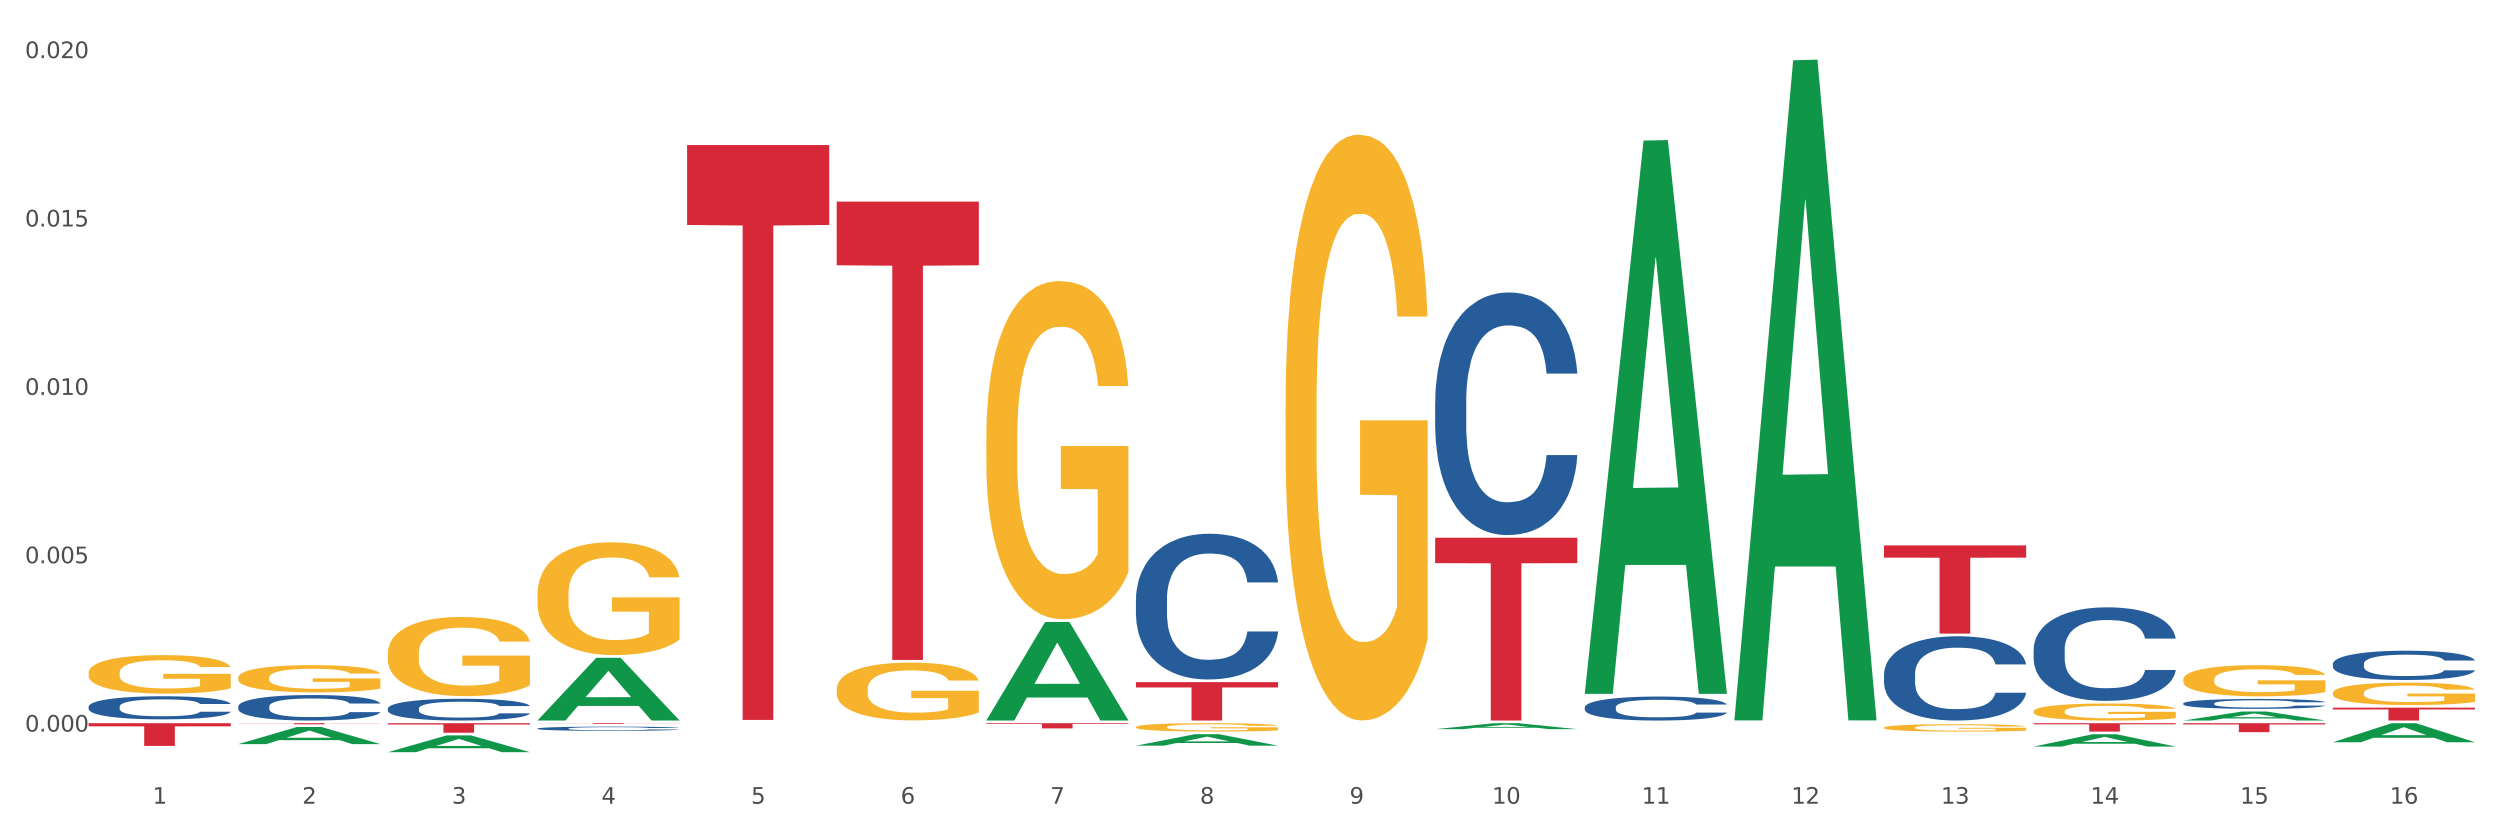 <?xml version="1.0" encoding="utf-8" standalone="no"?>
<!DOCTYPE svg PUBLIC "-//W3C//DTD SVG 1.1//EN"
  "http://www.w3.org/Graphics/SVG/1.1/DTD/svg11.dtd">
<svg xmlns:xlink="http://www.w3.org/1999/xlink" width="1080pt" height="360pt" viewBox="0 0 1080 360" xmlns="http://www.w3.org/2000/svg" version="1.1">
 <rect x="0" y="0" width="1080" height="360" fill="#333333" stroke="none"/>
 <defs>
  <style type="text/css">*{stroke-linejoin: round; stroke-linecap: butt}</style>
 </defs>
 <g id="figure_1">
  <g id="patch_1">
   <path d="M 0 360 
L 1080 360 
L 1080 0 
L 0 0 
z
" style="fill: #ffffff; stroke: #ffffff; stroke-linejoin: miter"/>
  </g>
  <g id="axes_1">
   <g id="matplotlib.axis_1">
    <g id="xtick_1">
     <g id="text_1">
      <!-- 1 -->
      <g style="fill: #4d4d4d" transform="translate(65.93 347.204) scale(0.096 -0.096)">
       <defs>
        <path id="DejaVuSans-31" d="M 794 531 
L 1825 531 
L 1825 4091 
L 703 3866 
L 703 4441 
L 1819 4666 
L 2450 4666 
L 2450 531 
L 3481 531 
L 3481 0 
L 794 0 
L 794 531 
z
" transform="scale(0.016)"/>
       </defs>
       <use xlink:href="#DejaVuSans-31"/>
      </g>
     </g>
    </g>
    <g id="xtick_2">
     <g id="text_2">
      <!-- 2 -->
      <g style="fill: #4d4d4d" transform="translate(130.565 347.204) scale(0.096 -0.096)">
       <defs>
        <path id="DejaVuSans-32" d="M 1228 531 
L 3431 531 
L 3431 0 
L 469 0 
L 469 531 
Q 828 903 1448 1529 
Q 2069 2156 2228 2338 
Q 2531 2678 2651 2914 
Q 2772 3150 2772 3378 
Q 2772 3750 2511 3984 
Q 2250 4219 1831 4219 
Q 1534 4219 1204 4116 
Q 875 4013 500 3803 
L 500 4441 
Q 881 4594 1212 4672 
Q 1544 4750 1819 4750 
Q 2544 4750 2975 4387 
Q 3406 4025 3406 3419 
Q 3406 3131 3298 2873 
Q 3191 2616 2906 2266 
Q 2828 2175 2409 1742 
Q 1991 1309 1228 531 
z
" transform="scale(0.016)"/>
       </defs>
       <use xlink:href="#DejaVuSans-32"/>
      </g>
     </g>
    </g>
    <g id="xtick_3">
     <g id="text_3">
      <!-- 3 -->
      <g style="fill: #4d4d4d" transform="translate(195.199 347.204) scale(0.096 -0.096)">
       <defs>
        <path id="DejaVuSans-33" d="M 2597 2516 
Q 3050 2419 3304 2112 
Q 3559 1806 3559 1356 
Q 3559 666 3084 287 
Q 2609 -91 1734 -91 
Q 1441 -91 1130 -33 
Q 819 25 488 141 
L 488 750 
Q 750 597 1062 519 
Q 1375 441 1716 441 
Q 2309 441 2620 675 
Q 2931 909 2931 1356 
Q 2931 1769 2642 2001 
Q 2353 2234 1838 2234 
L 1294 2234 
L 1294 2753 
L 1863 2753 
Q 2328 2753 2575 2939 
Q 2822 3125 2822 3475 
Q 2822 3834 2567 4026 
Q 2313 4219 1838 4219 
Q 1578 4219 1281 4162 
Q 984 4106 628 3988 
L 628 4550 
Q 988 4650 1302 4700 
Q 1616 4750 1894 4750 
Q 2613 4750 3031 4423 
Q 3450 4097 3450 3541 
Q 3450 3153 3228 2886 
Q 3006 2619 2597 2516 
z
" transform="scale(0.016)"/>
       </defs>
       <use xlink:href="#DejaVuSans-33"/>
      </g>
     </g>
    </g>
    <g id="xtick_4">
     <g id="text_4">
      <!-- 4 -->
      <g style="fill: #4d4d4d" transform="translate(259.833 347.204) scale(0.096 -0.096)">
       <defs>
        <path id="DejaVuSans-34" d="M 2419 4116 
L 825 1625 
L 2419 1625 
L 2419 4116 
z
M 2253 4666 
L 3047 4666 
L 3047 1625 
L 3713 1625 
L 3713 1100 
L 3047 1100 
L 3047 0 
L 2419 0 
L 2419 1100 
L 313 1100 
L 313 1709 
L 2253 4666 
z
" transform="scale(0.016)"/>
       </defs>
       <use xlink:href="#DejaVuSans-34"/>
      </g>
     </g>
    </g>
    <g id="xtick_5">
     <g id="text_5">
      <!-- 5 -->
      <g style="fill: #4d4d4d" transform="translate(324.467 347.204) scale(0.096 -0.096)">
       <defs>
        <path id="DejaVuSans-35" d="M 691 4666 
L 3169 4666 
L 3169 4134 
L 1269 4134 
L 1269 2991 
Q 1406 3038 1543 3061 
Q 1681 3084 1819 3084 
Q 2600 3084 3056 2656 
Q 3513 2228 3513 1497 
Q 3513 744 3044 326 
Q 2575 -91 1722 -91 
Q 1428 -91 1123 -41 
Q 819 9 494 109 
L 494 744 
Q 775 591 1075 516 
Q 1375 441 1709 441 
Q 2250 441 2565 725 
Q 2881 1009 2881 1497 
Q 2881 1984 2565 2268 
Q 2250 2553 1709 2553 
Q 1456 2553 1204 2497 
Q 953 2441 691 2322 
L 691 4666 
z
" transform="scale(0.016)"/>
       </defs>
       <use xlink:href="#DejaVuSans-35"/>
      </g>
     </g>
    </g>
    <g id="xtick_6">
     <g id="text_6">
      <!-- 6 -->
      <g style="fill: #4d4d4d" transform="translate(389.102 347.204) scale(0.096 -0.096)">
       <defs>
        <path id="DejaVuSans-36" d="M 2113 2584 
Q 1688 2584 1439 2293 
Q 1191 2003 1191 1497 
Q 1191 994 1439 701 
Q 1688 409 2113 409 
Q 2538 409 2786 701 
Q 3034 994 3034 1497 
Q 3034 2003 2786 2293 
Q 2538 2584 2113 2584 
z
M 3366 4563 
L 3366 3988 
Q 3128 4100 2886 4159 
Q 2644 4219 2406 4219 
Q 1781 4219 1451 3797 
Q 1122 3375 1075 2522 
Q 1259 2794 1537 2939 
Q 1816 3084 2150 3084 
Q 2853 3084 3261 2657 
Q 3669 2231 3669 1497 
Q 3669 778 3244 343 
Q 2819 -91 2113 -91 
Q 1303 -91 875 529 
Q 447 1150 447 2328 
Q 447 3434 972 4092 
Q 1497 4750 2381 4750 
Q 2619 4750 2861 4703 
Q 3103 4656 3366 4563 
z
" transform="scale(0.016)"/>
       </defs>
       <use xlink:href="#DejaVuSans-36"/>
      </g>
     </g>
    </g>
    <g id="xtick_7">
     <g id="text_7">
      <!-- 7 -->
      <g style="fill: #4d4d4d" transform="translate(453.736 347.204) scale(0.096 -0.096)">
       <defs>
        <path id="DejaVuSans-37" d="M 525 4666 
L 3525 4666 
L 3525 4397 
L 1831 0 
L 1172 0 
L 2766 4134 
L 525 4134 
L 525 4666 
z
" transform="scale(0.016)"/>
       </defs>
       <use xlink:href="#DejaVuSans-37"/>
      </g>
     </g>
    </g>
    <g id="xtick_8">
     <g id="text_8">
      <!-- 8 -->
      <g style="fill: #4d4d4d" transform="translate(518.37 347.204) scale(0.096 -0.096)">
       <defs>
        <path id="DejaVuSans-38" d="M 2034 2216 
Q 1584 2216 1326 1975 
Q 1069 1734 1069 1313 
Q 1069 891 1326 650 
Q 1584 409 2034 409 
Q 2484 409 2743 651 
Q 3003 894 3003 1313 
Q 3003 1734 2745 1975 
Q 2488 2216 2034 2216 
z
M 1403 2484 
Q 997 2584 770 2862 
Q 544 3141 544 3541 
Q 544 4100 942 4425 
Q 1341 4750 2034 4750 
Q 2731 4750 3128 4425 
Q 3525 4100 3525 3541 
Q 3525 3141 3298 2862 
Q 3072 2584 2669 2484 
Q 3125 2378 3379 2068 
Q 3634 1759 3634 1313 
Q 3634 634 3220 271 
Q 2806 -91 2034 -91 
Q 1263 -91 848 271 
Q 434 634 434 1313 
Q 434 1759 690 2068 
Q 947 2378 1403 2484 
z
M 1172 3481 
Q 1172 3119 1398 2916 
Q 1625 2713 2034 2713 
Q 2441 2713 2670 2916 
Q 2900 3119 2900 3481 
Q 2900 3844 2670 4047 
Q 2441 4250 2034 4250 
Q 1625 4250 1398 4047 
Q 1172 3844 1172 3481 
z
" transform="scale(0.016)"/>
       </defs>
       <use xlink:href="#DejaVuSans-38"/>
      </g>
     </g>
    </g>
    <g id="xtick_9">
     <g id="text_9">
      <!-- 9 -->
      <g style="fill: #4d4d4d" transform="translate(583.005 347.204) scale(0.096 -0.096)">
       <defs>
        <path id="DejaVuSans-39" d="M 703 97 
L 703 672 
Q 941 559 1184 500 
Q 1428 441 1663 441 
Q 2288 441 2617 861 
Q 2947 1281 2994 2138 
Q 2813 1869 2534 1725 
Q 2256 1581 1919 1581 
Q 1219 1581 811 2004 
Q 403 2428 403 3163 
Q 403 3881 828 4315 
Q 1253 4750 1959 4750 
Q 2769 4750 3195 4129 
Q 3622 3509 3622 2328 
Q 3622 1225 3098 567 
Q 2575 -91 1691 -91 
Q 1453 -91 1209 -44 
Q 966 3 703 97 
z
M 1959 2075 
Q 2384 2075 2632 2365 
Q 2881 2656 2881 3163 
Q 2881 3666 2632 3958 
Q 2384 4250 1959 4250 
Q 1534 4250 1286 3958 
Q 1038 3666 1038 3163 
Q 1038 2656 1286 2365 
Q 1534 2075 1959 2075 
z
" transform="scale(0.016)"/>
       </defs>
       <use xlink:href="#DejaVuSans-39"/>
      </g>
     </g>
    </g>
    <g id="xtick_10">
     <g id="text_10">
      <!-- 10 -->
      <g style="fill: #4d4d4d" transform="translate(644.585 347.204) scale(0.096 -0.096)">
       <defs>
        <path id="DejaVuSans-30" d="M 2034 4250 
Q 1547 4250 1301 3770 
Q 1056 3291 1056 2328 
Q 1056 1369 1301 889 
Q 1547 409 2034 409 
Q 2525 409 2770 889 
Q 3016 1369 3016 2328 
Q 3016 3291 2770 3770 
Q 2525 4250 2034 4250 
z
M 2034 4750 
Q 2819 4750 3233 4129 
Q 3647 3509 3647 2328 
Q 3647 1150 3233 529 
Q 2819 -91 2034 -91 
Q 1250 -91 836 529 
Q 422 1150 422 2328 
Q 422 3509 836 4129 
Q 1250 4750 2034 4750 
z
" transform="scale(0.016)"/>
       </defs>
       <use xlink:href="#DejaVuSans-31"/>
       <use xlink:href="#DejaVuSans-30" transform="translate(63.623 0)"/>
      </g>
     </g>
    </g>
    <g id="xtick_11">
     <g id="text_11">
      <!-- 11 -->
      <g style="fill: #4d4d4d" transform="translate(709.219 347.204) scale(0.096 -0.096)">
       <use xlink:href="#DejaVuSans-31"/>
       <use xlink:href="#DejaVuSans-31" transform="translate(63.623 0)"/>
      </g>
     </g>
    </g>
    <g id="xtick_12">
     <g id="text_12">
      <!-- 12 -->
      <g style="fill: #4d4d4d" transform="translate(773.854 347.204) scale(0.096 -0.096)">
       <use xlink:href="#DejaVuSans-31"/>
       <use xlink:href="#DejaVuSans-32" transform="translate(63.623 0)"/>
      </g>
     </g>
    </g>
    <g id="xtick_13">
     <g id="text_13">
      <!-- 13 -->
      <g style="fill: #4d4d4d" transform="translate(838.488 347.204) scale(0.096 -0.096)">
       <use xlink:href="#DejaVuSans-31"/>
       <use xlink:href="#DejaVuSans-33" transform="translate(63.623 0)"/>
      </g>
     </g>
    </g>
    <g id="xtick_14">
     <g id="text_14">
      <!-- 14 -->
      <g style="fill: #4d4d4d" transform="translate(903.122 347.204) scale(0.096 -0.096)">
       <use xlink:href="#DejaVuSans-31"/>
       <use xlink:href="#DejaVuSans-34" transform="translate(63.623 0)"/>
      </g>
     </g>
    </g>
    <g id="xtick_15">
     <g id="text_15">
      <!-- 15 -->
      <g style="fill: #4d4d4d" transform="translate(967.756 347.204) scale(0.096 -0.096)">
       <use xlink:href="#DejaVuSans-31"/>
       <use xlink:href="#DejaVuSans-35" transform="translate(63.623 0)"/>
      </g>
     </g>
    </g>
    <g id="xtick_16">
     <g id="text_16">
      <!-- 16 -->
      <g style="fill: #4d4d4d" transform="translate(1032.391 347.204) scale(0.096 -0.096)">
       <use xlink:href="#DejaVuSans-31"/>
       <use xlink:href="#DejaVuSans-36" transform="translate(63.623 0)"/>
      </g>
     </g>
    </g>
    <g id="xtick_17"/>
    <g id="xtick_18"/>
    <g id="xtick_19"/>
    <g id="xtick_20"/>
    <g id="xtick_21"/>
    <g id="xtick_22"/>
    <g id="xtick_23"/>
    <g id="xtick_24"/>
    <g id="xtick_25"/>
    <g id="xtick_26"/>
    <g id="xtick_27"/>
    <g id="xtick_28"/>
    <g id="xtick_29"/>
    <g id="xtick_30"/>
    <g id="xtick_31"/>
   </g>
   <g id="matplotlib.axis_2">
    <g id="ytick_1">
     <g id="text_17">
      <!-- 0.000 -->
      <g style="fill: #4d4d4d" transform="translate(10.8 316.064) scale(0.096 -0.096)">
       <defs>
        <path id="DejaVuSans-2e" d="M 684 794 
L 1344 794 
L 1344 0 
L 684 0 
L 684 794 
z
" transform="scale(0.016)"/>
       </defs>
       <use xlink:href="#DejaVuSans-30"/>
       <use xlink:href="#DejaVuSans-2e" transform="translate(63.623 0)"/>
       <use xlink:href="#DejaVuSans-30" transform="translate(95.41 0)"/>
       <use xlink:href="#DejaVuSans-30" transform="translate(159.033 0)"/>
       <use xlink:href="#DejaVuSans-30" transform="translate(222.656 0)"/>
      </g>
     </g>
    </g>
    <g id="ytick_2">
     <g id="text_18">
      <!-- 0.005 -->
      <g style="fill: #4d4d4d" transform="translate(10.8 243.324) scale(0.096 -0.096)">
       <use xlink:href="#DejaVuSans-30"/>
       <use xlink:href="#DejaVuSans-2e" transform="translate(63.623 0)"/>
       <use xlink:href="#DejaVuSans-30" transform="translate(95.41 0)"/>
       <use xlink:href="#DejaVuSans-30" transform="translate(159.033 0)"/>
       <use xlink:href="#DejaVuSans-35" transform="translate(222.656 0)"/>
      </g>
     </g>
    </g>
    <g id="ytick_3">
     <g id="text_19">
      <!-- 0.010 -->
      <g style="fill: #4d4d4d" transform="translate(10.8 170.584) scale(0.096 -0.096)">
       <use xlink:href="#DejaVuSans-30"/>
       <use xlink:href="#DejaVuSans-2e" transform="translate(63.623 0)"/>
       <use xlink:href="#DejaVuSans-30" transform="translate(95.41 0)"/>
       <use xlink:href="#DejaVuSans-31" transform="translate(159.033 0)"/>
       <use xlink:href="#DejaVuSans-30" transform="translate(222.656 0)"/>
      </g>
     </g>
    </g>
    <g id="ytick_4">
     <g id="text_20">
      <!-- 0.015 -->
      <g style="fill: #4d4d4d" transform="translate(10.8 97.845) scale(0.096 -0.096)">
       <use xlink:href="#DejaVuSans-30"/>
       <use xlink:href="#DejaVuSans-2e" transform="translate(63.623 0)"/>
       <use xlink:href="#DejaVuSans-30" transform="translate(95.41 0)"/>
       <use xlink:href="#DejaVuSans-31" transform="translate(159.033 0)"/>
       <use xlink:href="#DejaVuSans-35" transform="translate(222.656 0)"/>
      </g>
     </g>
    </g>
    <g id="ytick_5">
     <g id="text_21">
      <!-- 0.020 -->
      <g style="fill: #4d4d4d" transform="translate(10.8 25.105) scale(0.096 -0.096)">
       <use xlink:href="#DejaVuSans-30"/>
       <use xlink:href="#DejaVuSans-2e" transform="translate(63.623 0)"/>
       <use xlink:href="#DejaVuSans-30" transform="translate(95.41 0)"/>
       <use xlink:href="#DejaVuSans-32" transform="translate(159.033 0)"/>
       <use xlink:href="#DejaVuSans-30" transform="translate(222.656 0)"/>
      </g>
     </g>
    </g>
    <g id="ytick_6"/>
    <g id="ytick_7"/>
    <g id="ytick_8"/>
    <g id="ytick_9"/>
   </g>
   <g id="PolyCollection_1">
    <path d="M 102.917 321.449 
L 102.981 321.442 
L 128.301 314.056 
L 138.809 314.049 
L 164.32 321.463 
L 152.166 321.463 
L 146.659 319.736 
L 120.515 319.736 
L 120.325 319.764 
L 115.008 321.463 
L 102.917 321.463 
L 102.917 321.449 
L 123.807 318.706 
L 143.367 318.699 
L 133.682 315.629 
L 133.555 315.616 
L 133.429 315.636 
L 123.744 318.699 
L 123.807 318.706 
L 102.917 321.449 
z
" clip-path="url(#pf7a96f14bd)" style="fill: #109648"/>
    <path d="M 943.163 303.871 
L 943.236 303.867 
L 943.236 303.758 
L 943.453 303.61 
L 944.252 303.336 
L 945.268 303.129 
L 947.01 302.887 
L 947.953 302.786 
L 949.187 302.673 
L 951.728 302.489 
L 954.631 302.333 
L 956.663 302.247 
L 958.187 302.192 
L 961.598 302.095 
L 963.558 302.052 
L 965.59 302.017 
L 967.332 301.993 
L 970.235 301.966 
L 972.558 301.954 
L 975.243 301.95 
L 977.493 301.954 
L 980.469 301.97 
L 984.824 302.017 
L 986.493 302.044 
L 988.743 302.091 
L 991.066 302.153 
L 992.953 302.216 
L 995.13 302.305 
L 997.38 302.423 
L 999.558 302.571 
L 1001.082 302.708 
L 1002.316 302.852 
L 1003.404 303.028 
L 1004.203 303.219 
L 1004.566 303.379 
L 991.284 303.379 
L 990.921 303.235 
L 990.195 303.079 
L 989.469 302.973 
L 988.671 302.887 
L 987.437 302.79 
L 986.348 302.727 
L 984.534 302.653 
L 982.864 302.606 
L 981.485 302.579 
L 979.816 302.555 
L 976.26 302.532 
L 973.719 302.532 
L 972.122 302.54 
L 970.163 302.559 
L 968.494 302.587 
L 966.534 302.633 
L 965.01 302.684 
L 963.485 302.751 
L 962.615 302.797 
L 961.308 302.883 
L 960.437 302.954 
L 959.276 303.075 
L 958.623 303.161 
L 957.461 303.383 
L 956.953 303.547 
L 956.736 303.66 
L 956.59 303.785 
L 956.59 304.394 
L 957.026 304.668 
L 957.389 304.785 
L 957.969 304.918 
L 959.058 305.09 
L 960.655 305.257 
L 962.324 305.378 
L 963.703 305.453 
L 965.01 305.507 
L 966.316 305.55 
L 967.913 305.589 
L 969.219 305.613 
L 971.179 305.636 
L 973.502 305.648 
L 975.316 305.648 
L 979.018 305.628 
L 980.687 305.609 
L 982.284 305.581 
L 984.026 305.539 
L 985.405 305.492 
L 986.203 305.457 
L 987.509 305.382 
L 988.526 305.304 
L 989.397 305.214 
L 989.977 305.136 
L 990.63 305.019 
L 991.138 304.886 
L 991.284 304.816 
L 1004.566 304.816 
L 1004.275 304.957 
L 1003.767 305.093 
L 1002.751 305.277 
L 1001.953 305.382 
L 1000.719 305.511 
L 999.413 305.621 
L 997.598 305.742 
L 995.929 305.831 
L 994.187 305.909 
L 992.3 305.98 
L 988.888 306.077 
L 987.655 306.105 
L 985.042 306.152 
L 983.009 306.179 
L 980.034 306.206 
L 976.985 306.222 
L 973.792 306.226 
L 970.961 306.218 
L 967.84 306.195 
L 965.881 306.171 
L 963.703 306.136 
L 961.163 306.081 
L 958.768 306.015 
L 956.518 305.937 
L 954.413 305.847 
L 952.453 305.745 
L 949.913 305.578 
L 948.026 305.414 
L 946.647 305.261 
L 945.703 305.132 
L 944.76 304.968 
L 944.252 304.855 
L 943.453 304.582 
L 943.163 304.328 
L 943.163 303.871 
z
" clip-path="url(#pf7a96f14bd)" style="fill: #255c99"/>
    <path d="M 878.529 280.522 
L 878.601 280.485 
L 878.601 279.452 
L 878.819 278.049 
L 879.618 275.466 
L 880.634 273.51 
L 882.376 271.221 
L 883.319 270.262 
L 884.553 269.191 
L 887.093 267.457 
L 889.996 265.98 
L 892.029 265.168 
L 893.553 264.652 
L 896.964 263.729 
L 898.924 263.323 
L 900.956 262.991 
L 902.698 262.769 
L 905.601 262.511 
L 907.924 262.4 
L 910.609 262.363 
L 912.859 262.4 
L 915.835 262.548 
L 920.19 262.991 
L 921.859 263.249 
L 924.109 263.692 
L 926.432 264.283 
L 928.319 264.873 
L 930.496 265.722 
L 932.746 266.829 
L 934.923 268.232 
L 936.448 269.523 
L 937.681 270.889 
L 938.77 272.55 
L 939.569 274.358 
L 939.931 275.872 
L 926.649 275.872 
L 926.286 274.506 
L 925.561 273.03 
L 924.835 272.033 
L 924.036 271.221 
L 922.803 270.299 
L 921.714 269.708 
L 919.899 269.007 
L 918.23 268.564 
L 916.851 268.306 
L 915.182 268.084 
L 911.625 267.863 
L 909.085 267.863 
L 907.488 267.936 
L 905.529 268.121 
L 903.859 268.379 
L 901.9 268.822 
L 900.375 269.302 
L 898.851 269.929 
L 897.98 270.372 
L 896.674 271.184 
L 895.803 271.849 
L 894.642 272.993 
L 893.988 273.805 
L 892.827 275.909 
L 892.319 277.459 
L 892.101 278.529 
L 891.956 279.71 
L 891.956 285.468 
L 892.392 288.051 
L 892.754 289.159 
L 893.335 290.413 
L 894.424 292.037 
L 896.021 293.625 
L 897.69 294.769 
L 899.069 295.47 
L 900.375 295.987 
L 901.682 296.393 
L 903.279 296.762 
L 904.585 296.983 
L 906.545 297.205 
L 908.867 297.315 
L 910.682 297.315 
L 914.383 297.131 
L 916.053 296.946 
L 917.649 296.688 
L 919.391 296.282 
L 920.77 295.839 
L 921.569 295.507 
L 922.875 294.806 
L 923.891 294.067 
L 924.762 293.219 
L 925.343 292.48 
L 925.996 291.373 
L 926.504 290.118 
L 926.649 289.454 
L 939.931 289.454 
L 939.641 290.783 
L 939.133 292.074 
L 938.117 293.809 
L 937.319 294.806 
L 936.085 296.024 
L 934.778 297.057 
L 932.964 298.201 
L 931.294 299.05 
L 929.552 299.788 
L 927.665 300.453 
L 924.254 301.375 
L 923.02 301.634 
L 920.407 302.076 
L 918.375 302.335 
L 915.399 302.593 
L 912.351 302.741 
L 909.158 302.778 
L 906.327 302.704 
L 903.206 302.482 
L 901.246 302.261 
L 899.069 301.929 
L 896.529 301.412 
L 894.134 300.785 
L 891.884 300.047 
L 889.779 299.198 
L 887.819 298.238 
L 885.279 296.651 
L 883.392 295.101 
L 882.013 293.661 
L 881.069 292.443 
L 880.126 290.893 
L 879.618 289.823 
L 878.819 287.239 
L 878.529 284.84 
L 878.529 280.522 
z
" clip-path="url(#pf7a96f14bd)" style="fill: #255c99"/>
    <path d="M 813.895 291.22 
L 813.967 291.186 
L 813.967 290.255 
L 814.185 288.992 
L 814.983 286.664 
L 815.999 284.902 
L 817.741 282.84 
L 818.685 281.976 
L 819.919 281.011 
L 822.459 279.448 
L 825.362 278.118 
L 827.394 277.387 
L 828.919 276.921 
L 832.33 276.09 
L 834.289 275.724 
L 836.322 275.425 
L 838.064 275.226 
L 840.967 274.993 
L 843.289 274.893 
L 845.975 274.86 
L 848.225 274.893 
L 851.201 275.026 
L 855.555 275.425 
L 857.225 275.658 
L 859.475 276.057 
L 861.797 276.589 
L 863.684 277.121 
L 865.862 277.886 
L 868.112 278.883 
L 870.289 280.147 
L 871.813 281.311 
L 873.047 282.541 
L 874.136 284.037 
L 874.934 285.667 
L 875.297 287.03 
L 862.015 287.03 
L 861.652 285.8 
L 860.926 284.469 
L 860.201 283.572 
L 859.402 282.84 
L 858.168 282.009 
L 857.08 281.477 
L 855.265 280.845 
L 853.596 280.446 
L 852.217 280.213 
L 850.547 280.014 
L 846.991 279.814 
L 844.451 279.814 
L 842.854 279.881 
L 840.894 280.047 
L 839.225 280.28 
L 837.265 280.679 
L 835.741 281.111 
L 834.217 281.676 
L 833.346 282.075 
L 832.04 282.807 
L 831.169 283.405 
L 830.007 284.436 
L 829.354 285.168 
L 828.193 287.063 
L 827.685 288.46 
L 827.467 289.424 
L 827.322 290.488 
L 827.322 295.675 
L 827.757 298.003 
L 828.12 299 
L 828.701 300.131 
L 829.79 301.594 
L 831.386 303.024 
L 833.056 304.055 
L 834.435 304.686 
L 835.741 305.152 
L 837.048 305.518 
L 838.644 305.85 
L 839.951 306.05 
L 841.91 306.249 
L 844.233 306.349 
L 846.047 306.349 
L 849.749 306.183 
L 851.418 306.016 
L 853.015 305.784 
L 854.757 305.418 
L 856.136 305.019 
L 856.934 304.72 
L 858.241 304.088 
L 859.257 303.423 
L 860.128 302.658 
L 860.709 301.993 
L 861.362 300.995 
L 861.87 299.865 
L 862.015 299.266 
L 875.297 299.266 
L 875.007 300.463 
L 874.499 301.627 
L 873.483 303.19 
L 872.684 304.088 
L 871.45 305.185 
L 870.144 306.116 
L 868.329 307.147 
L 866.66 307.912 
L 864.918 308.577 
L 863.031 309.175 
L 859.62 310.007 
L 858.386 310.239 
L 855.773 310.638 
L 853.741 310.871 
L 850.765 311.104 
L 847.717 311.237 
L 844.523 311.27 
L 841.693 311.204 
L 838.572 311.004 
L 836.612 310.805 
L 834.435 310.505 
L 831.894 310.04 
L 829.499 309.475 
L 827.249 308.81 
L 825.144 308.045 
L 823.185 307.18 
L 820.644 305.75 
L 818.757 304.354 
L 817.378 303.057 
L 816.435 301.96 
L 815.491 300.563 
L 814.983 299.599 
L 814.185 297.271 
L 813.895 295.11 
L 813.895 291.22 
z
" clip-path="url(#pf7a96f14bd)" style="fill: #255c99"/>
    <path d="M 684.626 305.565 
L 684.699 305.555 
L 684.699 305.29 
L 684.916 304.931 
L 685.715 304.268 
L 686.731 303.767 
L 688.473 303.18 
L 689.416 302.934 
L 690.65 302.66 
L 693.19 302.215 
L 696.094 301.837 
L 698.126 301.629 
L 699.65 301.496 
L 703.061 301.26 
L 705.021 301.155 
L 707.053 301.07 
L 708.795 301.013 
L 711.698 300.947 
L 714.021 300.919 
L 716.706 300.909 
L 718.956 300.919 
L 721.932 300.957 
L 726.287 301.07 
L 727.956 301.137 
L 730.206 301.25 
L 732.529 301.401 
L 734.416 301.553 
L 736.593 301.77 
L 738.843 302.054 
L 741.021 302.414 
L 742.545 302.745 
L 743.779 303.095 
L 744.867 303.521 
L 745.666 303.985 
L 746.029 304.372 
L 732.746 304.372 
L 732.384 304.022 
L 731.658 303.644 
L 730.932 303.388 
L 730.134 303.18 
L 728.9 302.944 
L 727.811 302.792 
L 725.996 302.613 
L 724.327 302.499 
L 722.948 302.433 
L 721.279 302.376 
L 717.722 302.319 
L 715.182 302.319 
L 713.585 302.338 
L 711.626 302.385 
L 709.956 302.452 
L 707.997 302.565 
L 706.472 302.688 
L 704.948 302.849 
L 704.077 302.963 
L 702.771 303.171 
L 701.9 303.341 
L 700.739 303.634 
L 700.085 303.843 
L 698.924 304.382 
L 698.416 304.779 
L 698.198 305.054 
L 698.053 305.357 
L 698.053 306.833 
L 698.489 307.495 
L 698.852 307.779 
L 699.432 308.1 
L 700.521 308.517 
L 702.118 308.924 
L 703.787 309.217 
L 705.166 309.397 
L 706.472 309.529 
L 707.779 309.633 
L 709.376 309.728 
L 710.682 309.785 
L 712.642 309.841 
L 714.964 309.87 
L 716.779 309.87 
L 720.48 309.823 
L 722.15 309.775 
L 723.747 309.709 
L 725.488 309.605 
L 726.867 309.491 
L 727.666 309.406 
L 728.972 309.226 
L 729.988 309.037 
L 730.859 308.82 
L 731.44 308.63 
L 732.093 308.346 
L 732.601 308.025 
L 732.746 307.854 
L 746.029 307.854 
L 745.738 308.195 
L 745.23 308.526 
L 744.214 308.971 
L 743.416 309.226 
L 742.182 309.539 
L 740.875 309.804 
L 739.061 310.097 
L 737.392 310.315 
L 735.65 310.504 
L 733.763 310.674 
L 730.351 310.911 
L 729.117 310.977 
L 726.505 311.09 
L 724.472 311.157 
L 721.497 311.223 
L 718.448 311.261 
L 715.255 311.27 
L 712.424 311.251 
L 709.303 311.195 
L 707.343 311.138 
L 705.166 311.053 
L 702.626 310.92 
L 700.231 310.759 
L 697.981 310.57 
L 695.876 310.352 
L 693.916 310.106 
L 691.376 309.7 
L 689.489 309.302 
L 688.11 308.933 
L 687.166 308.621 
L 686.223 308.223 
L 685.715 307.949 
L 684.916 307.287 
L 684.626 306.672 
L 684.626 305.565 
z
" clip-path="url(#pf7a96f14bd)" style="fill: #255c99"/>
    <path d="M 619.992 173.442 
L 620.064 173.346 
L 620.064 170.667 
L 620.282 167.03 
L 621.08 160.33 
L 622.096 155.258 
L 623.838 149.324 
L 624.782 146.836 
L 626.016 144.061 
L 628.556 139.562 
L 631.459 135.734 
L 633.492 133.629 
L 635.016 132.289 
L 638.427 129.896 
L 640.387 128.844 
L 642.419 127.982 
L 644.161 127.408 
L 647.064 126.738 
L 649.387 126.451 
L 652.072 126.355 
L 654.322 126.451 
L 657.298 126.834 
L 661.653 127.982 
L 663.322 128.652 
L 665.572 129.801 
L 667.894 131.332 
L 669.781 132.863 
L 671.959 135.064 
L 674.209 137.936 
L 676.386 141.572 
L 677.91 144.922 
L 679.144 148.463 
L 680.233 152.77 
L 681.031 157.459 
L 681.394 161.383 
L 668.112 161.383 
L 667.749 157.842 
L 667.023 154.014 
L 666.298 151.43 
L 665.499 149.324 
L 664.265 146.932 
L 663.177 145.4 
L 661.362 143.582 
L 659.693 142.434 
L 658.314 141.764 
L 656.644 141.189 
L 653.088 140.615 
L 650.548 140.615 
L 648.951 140.807 
L 646.991 141.285 
L 645.322 141.955 
L 643.362 143.104 
L 641.838 144.348 
L 640.314 145.975 
L 639.443 147.123 
L 638.137 149.229 
L 637.266 150.951 
L 636.104 153.918 
L 635.451 156.024 
L 634.29 161.479 
L 633.782 165.499 
L 633.564 168.274 
L 633.419 171.337 
L 633.419 186.267 
L 633.854 192.966 
L 634.217 195.837 
L 634.798 199.091 
L 635.887 203.302 
L 637.483 207.417 
L 639.153 210.384 
L 640.532 212.203 
L 641.838 213.542 
L 643.145 214.595 
L 644.741 215.552 
L 646.048 216.127 
L 648.007 216.701 
L 650.33 216.988 
L 652.145 216.988 
L 655.846 216.509 
L 657.515 216.031 
L 659.112 215.361 
L 660.854 214.308 
L 662.233 213.16 
L 663.032 212.298 
L 664.338 210.48 
L 665.354 208.566 
L 666.225 206.365 
L 666.806 204.45 
L 667.459 201.579 
L 667.967 198.325 
L 668.112 196.603 
L 681.394 196.603 
L 681.104 200.048 
L 680.596 203.398 
L 679.58 207.896 
L 678.781 210.48 
L 677.547 213.638 
L 676.241 216.318 
L 674.427 219.285 
L 672.757 221.486 
L 671.015 223.4 
L 669.128 225.123 
L 665.717 227.515 
L 664.483 228.185 
L 661.87 229.334 
L 659.838 230.004 
L 656.862 230.674 
L 653.814 231.056 
L 650.62 231.152 
L 647.79 230.961 
L 644.669 230.387 
L 642.709 229.812 
L 640.532 228.951 
L 637.991 227.611 
L 635.596 225.984 
L 633.346 224.07 
L 631.242 221.869 
L 629.282 219.38 
L 626.742 215.265 
L 624.855 211.246 
L 623.475 207.513 
L 622.532 204.355 
L 621.588 200.335 
L 621.08 197.56 
L 620.282 190.86 
L 619.992 184.64 
L 619.992 173.442 
z
" clip-path="url(#pf7a96f14bd)" style="fill: #255c99"/>
    <path d="M 490.723 258.867 
L 490.796 258.81 
L 490.796 257.2 
L 491.013 255.016 
L 491.812 250.991 
L 492.828 247.945 
L 494.57 244.381 
L 495.513 242.886 
L 496.747 241.219 
L 499.287 238.517 
L 502.191 236.217 
L 504.223 234.953 
L 505.747 234.148 
L 509.158 232.711 
L 511.118 232.078 
L 513.15 231.561 
L 514.892 231.216 
L 517.795 230.814 
L 520.118 230.641 
L 522.803 230.584 
L 525.053 230.641 
L 528.029 230.871 
L 532.384 231.561 
L 534.053 231.963 
L 536.303 232.653 
L 538.626 233.573 
L 540.513 234.493 
L 542.69 235.815 
L 544.94 237.54 
L 547.118 239.724 
L 548.642 241.736 
L 549.876 243.863 
L 550.964 246.45 
L 551.763 249.267 
L 552.126 251.624 
L 538.844 251.624 
L 538.481 249.497 
L 537.755 247.197 
L 537.029 245.645 
L 536.231 244.381 
L 534.997 242.943 
L 533.908 242.024 
L 532.094 240.931 
L 530.424 240.241 
L 529.045 239.839 
L 527.376 239.494 
L 523.819 239.149 
L 521.279 239.149 
L 519.682 239.264 
L 517.723 239.552 
L 516.053 239.954 
L 514.094 240.644 
L 512.57 241.391 
L 511.045 242.368 
L 510.174 243.058 
L 508.868 244.323 
L 507.997 245.358 
L 506.836 247.14 
L 506.183 248.405 
L 505.021 251.681 
L 504.513 254.096 
L 504.296 255.763 
L 504.15 257.602 
L 504.15 266.57 
L 504.586 270.594 
L 504.949 272.319 
L 505.529 274.273 
L 506.618 276.803 
L 508.215 279.275 
L 509.884 281.057 
L 511.263 282.149 
L 512.57 282.954 
L 513.876 283.586 
L 515.473 284.161 
L 516.779 284.506 
L 518.739 284.851 
L 521.061 285.023 
L 522.876 285.023 
L 526.578 284.736 
L 528.247 284.449 
L 529.844 284.046 
L 531.586 283.414 
L 532.965 282.724 
L 533.763 282.207 
L 535.069 281.114 
L 536.085 279.965 
L 536.956 278.642 
L 537.537 277.493 
L 538.19 275.768 
L 538.698 273.814 
L 538.844 272.779 
L 552.126 272.779 
L 551.835 274.848 
L 551.327 276.86 
L 550.311 279.562 
L 549.513 281.114 
L 548.279 283.011 
L 546.972 284.621 
L 545.158 286.403 
L 543.489 287.725 
L 541.747 288.875 
L 539.86 289.91 
L 536.448 291.347 
L 535.215 291.749 
L 532.602 292.439 
L 530.569 292.842 
L 527.594 293.244 
L 524.545 293.474 
L 521.352 293.531 
L 518.521 293.416 
L 515.4 293.072 
L 513.441 292.727 
L 511.263 292.209 
L 508.723 291.404 
L 506.328 290.427 
L 504.078 289.277 
L 501.973 287.955 
L 500.013 286.461 
L 497.473 283.989 
L 495.586 281.574 
L 494.207 279.332 
L 493.263 277.435 
L 492.32 275.021 
L 491.812 273.354 
L 491.013 269.33 
L 490.723 265.593 
L 490.723 258.867 
z
" clip-path="url(#pf7a96f14bd)" style="fill: #255c99"/>
    <path d="M 1007.797 286.791 
L 1007.87 286.779 
L 1007.87 286.456 
L 1008.088 286.017 
L 1008.886 285.209 
L 1009.902 284.597 
L 1011.644 283.881 
L 1012.588 283.58 
L 1013.822 283.246 
L 1016.362 282.703 
L 1019.265 282.241 
L 1021.297 281.987 
L 1022.821 281.825 
L 1026.233 281.536 
L 1028.192 281.409 
L 1030.225 281.305 
L 1031.967 281.236 
L 1034.87 281.155 
L 1037.192 281.121 
L 1039.878 281.109 
L 1042.128 281.121 
L 1045.103 281.167 
L 1049.458 281.305 
L 1051.128 281.386 
L 1053.378 281.525 
L 1055.7 281.71 
L 1057.587 281.894 
L 1059.765 282.16 
L 1062.015 282.506 
L 1064.192 282.945 
L 1065.716 283.349 
L 1066.95 283.777 
L 1068.039 284.296 
L 1068.837 284.862 
L 1069.2 285.336 
L 1055.918 285.336 
L 1055.555 284.908 
L 1054.829 284.447 
L 1054.103 284.135 
L 1053.305 283.881 
L 1052.071 283.592 
L 1050.982 283.407 
L 1049.168 283.188 
L 1047.499 283.049 
L 1046.12 282.968 
L 1044.45 282.899 
L 1040.894 282.83 
L 1038.354 282.83 
L 1036.757 282.853 
L 1034.797 282.911 
L 1033.128 282.991 
L 1031.168 283.13 
L 1029.644 283.28 
L 1028.12 283.476 
L 1027.249 283.615 
L 1025.942 283.869 
L 1025.071 284.077 
L 1023.91 284.435 
L 1023.257 284.689 
L 1022.096 285.347 
L 1021.588 285.832 
L 1021.37 286.167 
L 1021.225 286.537 
L 1021.225 288.338 
L 1021.66 289.147 
L 1022.023 289.493 
L 1022.604 289.886 
L 1023.692 290.394 
L 1025.289 290.891 
L 1026.959 291.249 
L 1028.338 291.468 
L 1029.644 291.63 
L 1030.95 291.757 
L 1032.547 291.872 
L 1033.854 291.941 
L 1035.813 292.011 
L 1038.136 292.045 
L 1039.95 292.045 
L 1043.652 291.988 
L 1045.321 291.93 
L 1046.918 291.849 
L 1048.66 291.722 
L 1050.039 291.583 
L 1050.837 291.479 
L 1052.144 291.26 
L 1053.16 291.029 
L 1054.031 290.764 
L 1054.611 290.533 
L 1055.265 290.186 
L 1055.773 289.793 
L 1055.918 289.586 
L 1069.2 289.586 
L 1068.91 290.001 
L 1068.402 290.406 
L 1067.386 290.948 
L 1066.587 291.26 
L 1065.353 291.641 
L 1064.047 291.965 
L 1062.232 292.323 
L 1060.563 292.588 
L 1058.821 292.819 
L 1056.934 293.027 
L 1053.523 293.316 
L 1052.289 293.397 
L 1049.676 293.535 
L 1047.644 293.616 
L 1044.668 293.697 
L 1041.62 293.743 
L 1038.426 293.755 
L 1035.596 293.731 
L 1032.475 293.662 
L 1030.515 293.593 
L 1028.338 293.489 
L 1025.797 293.327 
L 1023.402 293.131 
L 1021.152 292.9 
L 1019.047 292.634 
L 1017.088 292.334 
L 1014.547 291.837 
L 1012.66 291.352 
L 1011.281 290.902 
L 1010.338 290.521 
L 1009.394 290.036 
L 1008.886 289.701 
L 1008.088 288.893 
L 1007.797 288.142 
L 1007.797 286.791 
z
" clip-path="url(#pf7a96f14bd)" style="fill: #255c99"/>
    <path d="M 38.283 290.693 
L 38.355 290.678 
L 38.355 290.131 
L 38.5 289.661 
L 39.225 288.522 
L 40.313 287.58 
L 41.11 287.079 
L 41.908 286.669 
L 42.85 286.259 
L 44.01 285.834 
L 46.112 285.211 
L 47.417 284.892 
L 49.012 284.558 
L 51.912 284.072 
L 54.014 283.799 
L 56.189 283.571 
L 59.741 283.298 
L 62.061 283.177 
L 64.526 283.085 
L 67.498 283.025 
L 69.745 283.009 
L 74.675 283.055 
L 78.88 283.192 
L 80.91 283.298 
L 83.519 283.48 
L 84.897 283.602 
L 87.144 283.845 
L 89.464 284.164 
L 91.059 284.437 
L 93.451 284.953 
L 95.263 285.47 
L 96.931 286.107 
L 97.801 286.548 
L 98.453 286.958 
L 99.033 287.428 
L 99.613 288.173 
L 86.564 288.173 
L 86.057 287.641 
L 85.259 287.14 
L 84.099 286.654 
L 83.084 286.35 
L 81.345 285.971 
L 79.75 285.728 
L 78.082 285.545 
L 76.052 285.394 
L 74.458 285.318 
L 72.21 285.257 
L 67.788 285.272 
L 64.816 285.394 
L 62.786 285.545 
L 61.481 285.682 
L 60.321 285.834 
L 59.016 286.047 
L 57.494 286.365 
L 56.407 286.654 
L 55.319 287.018 
L 54.449 287.383 
L 53.652 287.808 
L 52.999 288.264 
L 52.492 288.734 
L 52.057 289.311 
L 51.694 290.268 
L 51.694 292.349 
L 51.839 292.819 
L 52.202 293.442 
L 52.637 293.913 
L 53.362 294.475 
L 54.014 294.854 
L 55.247 295.401 
L 56.624 295.856 
L 57.711 296.145 
L 58.799 296.388 
L 60.684 296.722 
L 62.786 296.995 
L 64.598 297.162 
L 67.063 297.314 
L 68.731 297.375 
L 70.18 297.405 
L 73.733 297.405 
L 76.27 297.36 
L 79.097 297.253 
L 81.272 297.117 
L 83.084 296.95 
L 85.114 296.676 
L 86.419 296.418 
L 86.419 293.245 
L 70.47 293.229 
L 70.47 291.119 
L 99.686 291.119 
L 99.686 297.314 
L 98.453 297.633 
L 97.076 297.922 
L 95.626 298.18 
L 93.451 298.499 
L 90.841 298.802 
L 88.521 299.015 
L 86.057 299.197 
L 83.157 299.364 
L 79.387 299.516 
L 77.067 299.577 
L 74.168 299.622 
L 70.76 299.638 
L 67.788 299.607 
L 64.888 299.531 
L 61.844 299.395 
L 58.871 299.197 
L 56.624 299 
L 54.377 298.757 
L 51.984 298.438 
L 50.1 298.134 
L 48.65 297.861 
L 47.055 297.512 
L 45.315 297.056 
L 44.01 296.646 
L 42.85 296.221 
L 41.618 295.674 
L 40.748 295.203 
L 39.878 294.611 
L 39.37 294.171 
L 38.79 293.487 
L 38.355 292.531 
L 38.283 290.693 
z
" clip-path="url(#pf7a96f14bd)" style="fill: #f7b32b"/>
    <path d="M 102.917 305.204 
L 102.99 305.194 
L 102.99 304.913 
L 103.208 304.53 
L 104.006 303.826 
L 105.022 303.293 
L 106.764 302.669 
L 107.708 302.408 
L 108.941 302.116 
L 111.482 301.643 
L 114.385 301.241 
L 116.417 301.02 
L 117.941 300.879 
L 121.353 300.627 
L 123.312 300.517 
L 125.344 300.426 
L 127.086 300.366 
L 129.99 300.295 
L 132.312 300.265 
L 134.998 300.255 
L 137.248 300.265 
L 140.223 300.305 
L 144.578 300.426 
L 146.247 300.497 
L 148.497 300.617 
L 150.82 300.778 
L 152.707 300.939 
L 154.884 301.171 
L 157.134 301.472 
L 159.312 301.855 
L 160.836 302.207 
L 162.07 302.579 
L 163.159 303.032 
L 163.957 303.524 
L 164.32 303.937 
L 151.038 303.937 
L 150.675 303.565 
L 149.949 303.162 
L 149.223 302.891 
L 148.425 302.669 
L 147.191 302.418 
L 146.102 302.257 
L 144.288 302.066 
L 142.618 301.945 
L 141.239 301.875 
L 139.57 301.814 
L 136.014 301.754 
L 133.473 301.754 
L 131.877 301.774 
L 129.917 301.824 
L 128.248 301.895 
L 126.288 302.016 
L 124.764 302.146 
L 123.24 302.317 
L 122.369 302.438 
L 121.062 302.659 
L 120.191 302.84 
L 119.03 303.152 
L 118.377 303.374 
L 117.216 303.947 
L 116.707 304.369 
L 116.49 304.661 
L 116.345 304.983 
L 116.345 306.552 
L 116.78 307.257 
L 117.143 307.558 
L 117.724 307.9 
L 118.812 308.343 
L 120.409 308.775 
L 122.078 309.087 
L 123.457 309.278 
L 124.764 309.419 
L 126.07 309.53 
L 127.667 309.631 
L 128.973 309.691 
L 130.933 309.751 
L 133.256 309.781 
L 135.07 309.781 
L 138.772 309.731 
L 140.441 309.681 
L 142.038 309.61 
L 143.78 309.5 
L 145.159 309.379 
L 145.957 309.289 
L 147.264 309.097 
L 148.28 308.896 
L 149.151 308.665 
L 149.731 308.464 
L 150.385 308.162 
L 150.893 307.82 
L 151.038 307.639 
L 164.32 307.639 
L 164.03 308.001 
L 163.521 308.353 
L 162.505 308.826 
L 161.707 309.097 
L 160.473 309.429 
L 159.167 309.711 
L 157.352 310.023 
L 155.683 310.254 
L 153.941 310.455 
L 152.054 310.636 
L 148.643 310.888 
L 147.409 310.958 
L 144.796 311.079 
L 142.764 311.149 
L 139.788 311.22 
L 136.74 311.26 
L 133.546 311.27 
L 130.715 311.25 
L 127.594 311.19 
L 125.635 311.129 
L 123.457 311.039 
L 120.917 310.898 
L 118.522 310.727 
L 116.272 310.526 
L 114.167 310.294 
L 112.208 310.033 
L 109.667 309.6 
L 107.78 309.178 
L 106.401 308.786 
L 105.458 308.454 
L 104.514 308.031 
L 104.006 307.739 
L 103.208 307.035 
L 102.917 306.381 
L 102.917 305.204 
z
" clip-path="url(#pf7a96f14bd)" style="fill: #255c99"/>
    <path d="M 38.283 305.265 
L 38.356 305.256 
L 38.356 305.001 
L 38.573 304.655 
L 39.372 304.017 
L 40.388 303.535 
L 42.13 302.97 
L 43.073 302.733 
L 44.307 302.469 
L 46.847 302.041 
L 49.751 301.677 
L 51.783 301.476 
L 53.307 301.349 
L 56.718 301.121 
L 58.678 301.021 
L 60.71 300.939 
L 62.452 300.884 
L 65.355 300.821 
L 67.678 300.793 
L 70.363 300.784 
L 72.613 300.793 
L 75.589 300.83 
L 79.944 300.939 
L 81.613 301.003 
L 83.863 301.112 
L 86.186 301.258 
L 88.073 301.404 
L 90.25 301.613 
L 92.5 301.886 
L 94.678 302.232 
L 96.202 302.551 
L 97.436 302.888 
L 98.524 303.298 
L 99.323 303.744 
L 99.686 304.118 
L 86.403 304.118 
L 86.041 303.781 
L 85.315 303.416 
L 84.589 303.17 
L 83.791 302.97 
L 82.557 302.742 
L 81.468 302.597 
L 79.654 302.424 
L 77.984 302.314 
L 76.605 302.251 
L 74.936 302.196 
L 71.379 302.141 
L 68.839 302.141 
L 67.242 302.159 
L 65.283 302.205 
L 63.613 302.269 
L 61.654 302.378 
L 60.13 302.496 
L 58.605 302.651 
L 57.734 302.761 
L 56.428 302.961 
L 55.557 303.125 
L 54.396 303.407 
L 53.743 303.608 
L 52.581 304.127 
L 52.073 304.509 
L 51.855 304.773 
L 51.71 305.065 
L 51.71 306.485 
L 52.146 307.123 
L 52.509 307.396 
L 53.089 307.706 
L 54.178 308.107 
L 55.775 308.498 
L 57.444 308.78 
L 58.823 308.953 
L 60.13 309.081 
L 61.436 309.181 
L 63.033 309.272 
L 64.339 309.327 
L 66.299 309.382 
L 68.621 309.409 
L 70.436 309.409 
L 74.137 309.363 
L 75.807 309.318 
L 77.404 309.254 
L 79.145 309.154 
L 80.524 309.045 
L 81.323 308.963 
L 82.629 308.79 
L 83.645 308.607 
L 84.516 308.398 
L 85.097 308.216 
L 85.75 307.943 
L 86.258 307.633 
L 86.403 307.469 
L 99.686 307.469 
L 99.395 307.797 
L 98.887 308.116 
L 97.871 308.544 
L 97.073 308.79 
L 95.839 309.09 
L 94.532 309.345 
L 92.718 309.627 
L 91.049 309.837 
L 89.307 310.019 
L 87.42 310.183 
L 84.008 310.411 
L 82.774 310.474 
L 80.162 310.584 
L 78.129 310.647 
L 75.154 310.711 
L 72.105 310.748 
L 68.912 310.757 
L 66.081 310.739 
L 62.96 310.684 
L 61.001 310.629 
L 58.823 310.547 
L 56.283 310.42 
L 53.888 310.265 
L 51.638 310.083 
L 49.533 309.873 
L 47.573 309.637 
L 45.033 309.245 
L 43.146 308.862 
L 41.767 308.507 
L 40.823 308.207 
L 39.88 307.824 
L 39.372 307.56 
L 38.573 306.923 
L 38.283 306.331 
L 38.283 305.265 
z
" clip-path="url(#pf7a96f14bd)" style="fill: #255c99"/>
    <path d="M 490.723 294.678 
L 552.126 294.678 
L 552.126 296.984 
L 527.972 296.999 
L 527.972 311.27 
L 514.731 311.27 
L 514.731 296.999 
L 490.723 296.984 
L 490.723 294.694 
L 490.723 294.678 
z
" clip-path="url(#pf7a96f14bd)" style="fill: #d62839"/>
    <path d="M 619.992 232.299 
L 681.394 232.299 
L 681.394 243.273 
L 657.241 243.347 
L 657.241 311.27 
L 644 311.27 
L 644 243.347 
L 619.992 243.273 
L 619.992 232.373 
L 619.992 232.299 
z
" clip-path="url(#pf7a96f14bd)" style="fill: #d62839"/>
    <path d="M 813.895 235.607 
L 875.297 235.607 
L 875.297 240.902 
L 851.143 240.938 
L 851.143 273.713 
L 837.903 273.713 
L 837.903 240.938 
L 813.895 240.902 
L 813.895 235.642 
L 813.895 235.607 
z
" clip-path="url(#pf7a96f14bd)" style="fill: #d62839"/>
    <path d="M 878.529 312.417 
L 939.931 312.417 
L 939.931 312.923 
L 915.778 312.927 
L 915.778 316.062 
L 902.537 316.062 
L 902.537 312.927 
L 878.529 312.923 
L 878.529 312.42 
L 878.529 312.417 
z
" clip-path="url(#pf7a96f14bd)" style="fill: #d62839"/>
    <path d="M 167.552 306.096 
L 167.624 306.088 
L 167.624 305.848 
L 167.842 305.522 
L 168.64 304.921 
L 169.656 304.466 
L 171.398 303.934 
L 172.342 303.711 
L 173.576 303.462 
L 176.116 303.059 
L 179.019 302.716 
L 181.051 302.527 
L 182.576 302.407 
L 185.987 302.192 
L 187.947 302.098 
L 189.979 302.021 
L 191.721 301.969 
L 194.624 301.909 
L 196.946 301.884 
L 199.632 301.875 
L 201.882 301.884 
L 204.858 301.918 
L 209.212 302.021 
L 210.882 302.081 
L 213.132 302.184 
L 215.454 302.321 
L 217.341 302.458 
L 219.519 302.656 
L 221.769 302.913 
L 223.946 303.239 
L 225.47 303.54 
L 226.704 303.857 
L 227.793 304.243 
L 228.591 304.664 
L 228.954 305.015 
L 215.672 305.015 
L 215.309 304.698 
L 214.583 304.355 
L 213.858 304.123 
L 213.059 303.934 
L 211.825 303.72 
L 210.737 303.582 
L 208.922 303.419 
L 207.253 303.316 
L 205.874 303.256 
L 204.204 303.205 
L 200.648 303.153 
L 198.108 303.153 
L 196.511 303.171 
L 194.551 303.213 
L 192.882 303.274 
L 190.922 303.376 
L 189.398 303.488 
L 187.874 303.634 
L 187.003 303.737 
L 185.697 303.926 
L 184.826 304.08 
L 183.664 304.346 
L 183.011 304.535 
L 181.85 305.024 
L 181.342 305.384 
L 181.124 305.633 
L 180.979 305.908 
L 180.979 307.246 
L 181.414 307.847 
L 181.777 308.104 
L 182.358 308.396 
L 183.447 308.773 
L 185.043 309.142 
L 186.713 309.408 
L 188.092 309.571 
L 189.398 309.691 
L 190.705 309.786 
L 192.301 309.872 
L 193.608 309.923 
L 195.567 309.975 
L 197.89 310 
L 199.704 310 
L 203.406 309.957 
L 205.075 309.915 
L 206.672 309.854 
L 208.414 309.76 
L 209.793 309.657 
L 210.591 309.58 
L 211.898 309.417 
L 212.914 309.245 
L 213.785 309.048 
L 214.366 308.876 
L 215.019 308.619 
L 215.527 308.327 
L 215.672 308.173 
L 228.954 308.173 
L 228.664 308.482 
L 228.156 308.782 
L 227.14 309.185 
L 226.341 309.417 
L 225.107 309.7 
L 223.801 309.94 
L 221.987 310.206 
L 220.317 310.404 
L 218.575 310.575 
L 216.688 310.73 
L 213.277 310.944 
L 212.043 311.004 
L 209.43 311.107 
L 207.398 311.167 
L 204.422 311.227 
L 201.374 311.262 
L 198.18 311.27 
L 195.35 311.253 
L 192.229 311.202 
L 190.269 311.15 
L 188.092 311.073 
L 185.551 310.953 
L 183.156 310.807 
L 180.906 310.635 
L 178.801 310.438 
L 176.842 310.215 
L 174.302 309.846 
L 172.414 309.486 
L 171.035 309.151 
L 170.092 308.868 
L 169.148 308.507 
L 168.64 308.259 
L 167.842 307.658 
L 167.552 307.1 
L 167.552 306.096 
z
" clip-path="url(#pf7a96f14bd)" style="fill: #255c99"/>
    <path d="M 426.089 312.417 
L 487.491 312.417 
L 487.491 312.73 
L 463.338 312.732 
L 463.338 314.673 
L 450.097 314.673 
L 450.097 312.732 
L 426.089 312.73 
L 426.089 312.419 
L 426.089 312.417 
z
" clip-path="url(#pf7a96f14bd)" style="fill: #d62839"/>
    <path d="M 361.454 87.086 
L 422.857 87.086 
L 422.857 114.603 
L 398.703 114.789 
L 398.703 285.1 
L 385.463 285.1 
L 385.463 114.789 
L 361.454 114.603 
L 361.454 87.272 
L 361.454 87.086 
z
" clip-path="url(#pf7a96f14bd)" style="fill: #d62839"/>
    <path d="M 296.82 62.681 
L 358.223 62.681 
L 358.223 97.189 
L 334.069 97.422 
L 334.069 311.004 
L 320.828 311.004 
L 320.828 97.422 
L 296.82 97.189 
L 296.82 62.914 
L 296.82 62.681 
z
" clip-path="url(#pf7a96f14bd)" style="fill: #d62839"/>
    <path d="M 102.917 292.773 
L 102.99 292.762 
L 102.99 292.375 
L 103.135 292.042 
L 103.86 291.235 
L 104.947 290.568 
L 105.745 290.213 
L 106.542 289.922 
L 107.484 289.632 
L 108.644 289.331 
L 110.747 288.89 
L 112.052 288.664 
L 113.646 288.427 
L 116.546 288.083 
L 118.649 287.889 
L 120.823 287.728 
L 124.376 287.535 
L 126.695 287.448 
L 129.16 287.384 
L 132.132 287.341 
L 134.38 287.33 
L 139.309 287.362 
L 143.514 287.459 
L 145.544 287.535 
L 148.154 287.664 
L 149.531 287.75 
L 151.778 287.922 
L 154.098 288.148 
L 155.693 288.341 
L 158.085 288.707 
L 159.898 289.073 
L 161.565 289.524 
L 162.435 289.836 
L 163.087 290.127 
L 163.667 290.46 
L 164.247 290.987 
L 151.198 290.987 
L 150.691 290.611 
L 149.894 290.256 
L 148.734 289.912 
L 147.719 289.697 
L 145.979 289.428 
L 144.384 289.256 
L 142.717 289.126 
L 140.687 289.019 
L 139.092 288.965 
L 136.845 288.922 
L 132.422 288.933 
L 129.45 289.019 
L 127.42 289.126 
L 126.115 289.223 
L 124.956 289.331 
L 123.651 289.481 
L 122.128 289.707 
L 121.041 289.912 
L 119.953 290.17 
L 119.083 290.428 
L 118.286 290.729 
L 117.634 291.052 
L 117.126 291.385 
L 116.691 291.794 
L 116.329 292.472 
L 116.329 293.945 
L 116.474 294.279 
L 116.836 294.72 
L 117.271 295.053 
L 117.996 295.451 
L 118.649 295.72 
L 119.881 296.107 
L 121.258 296.43 
L 122.346 296.635 
L 123.433 296.807 
L 125.318 297.043 
L 127.42 297.237 
L 129.233 297.355 
L 131.697 297.463 
L 133.365 297.506 
L 134.815 297.527 
L 138.367 297.527 
L 140.904 297.495 
L 143.732 297.42 
L 145.906 297.323 
L 147.719 297.205 
L 149.749 297.011 
L 151.053 296.828 
L 151.053 294.58 
L 135.105 294.569 
L 135.105 293.074 
L 164.32 293.074 
L 164.32 297.463 
L 163.087 297.689 
L 161.71 297.893 
L 160.26 298.076 
L 158.085 298.302 
L 155.476 298.517 
L 153.156 298.668 
L 150.691 298.797 
L 147.791 298.915 
L 144.022 299.023 
L 141.702 299.066 
L 138.802 299.098 
L 135.395 299.109 
L 132.422 299.087 
L 129.523 299.033 
L 126.478 298.936 
L 123.506 298.797 
L 121.258 298.657 
L 119.011 298.485 
L 116.619 298.259 
L 114.734 298.044 
L 113.284 297.85 
L 111.689 297.603 
L 109.949 297.28 
L 108.644 296.99 
L 107.484 296.688 
L 106.252 296.301 
L 105.382 295.968 
L 104.512 295.548 
L 104.005 295.236 
L 103.425 294.752 
L 102.99 294.075 
L 102.917 292.773 
z
" clip-path="url(#pf7a96f14bd)" style="fill: #f7b32b"/>
    <path d="M 167.552 282.343 
L 167.624 282.312 
L 167.624 281.188 
L 167.769 280.221 
L 168.494 277.88 
L 169.581 275.944 
L 170.379 274.914 
L 171.176 274.071 
L 172.119 273.229 
L 173.279 272.355 
L 175.381 271.075 
L 176.686 270.419 
L 178.281 269.733 
L 181.18 268.734 
L 183.283 268.172 
L 185.458 267.704 
L 189.01 267.142 
L 191.33 266.892 
L 193.794 266.705 
L 196.767 266.58 
L 199.014 266.549 
L 203.944 266.643 
L 208.148 266.923 
L 210.178 267.142 
L 212.788 267.517 
L 214.165 267.766 
L 216.413 268.266 
L 218.732 268.921 
L 220.327 269.483 
L 222.72 270.544 
L 224.532 271.606 
L 226.199 272.917 
L 227.069 273.822 
L 227.722 274.665 
L 228.302 275.632 
L 228.882 277.162 
L 215.833 277.162 
L 215.325 276.069 
L 214.528 275.039 
L 213.368 274.04 
L 212.353 273.416 
L 210.613 272.636 
L 209.018 272.136 
L 207.351 271.762 
L 205.321 271.45 
L 203.726 271.293 
L 201.479 271.169 
L 197.057 271.2 
L 194.084 271.45 
L 192.055 271.762 
L 190.75 272.043 
L 189.59 272.355 
L 188.285 272.792 
L 186.763 273.447 
L 185.675 274.04 
L 184.588 274.789 
L 183.718 275.539 
L 182.92 276.413 
L 182.268 277.349 
L 181.76 278.317 
L 181.325 279.503 
L 180.963 281.469 
L 180.963 285.746 
L 181.108 286.713 
L 181.47 287.993 
L 181.905 288.961 
L 182.63 290.116 
L 183.283 290.896 
L 184.515 292.02 
L 185.893 292.956 
L 186.98 293.549 
L 188.067 294.049 
L 189.952 294.735 
L 192.055 295.297 
L 193.867 295.64 
L 196.332 295.953 
L 197.999 296.077 
L 199.449 296.14 
L 203.001 296.14 
L 205.539 296.046 
L 208.366 295.828 
L 210.541 295.547 
L 212.353 295.203 
L 214.383 294.642 
L 215.688 294.111 
L 215.688 287.587 
L 199.739 287.556 
L 199.739 283.217 
L 228.954 283.217 
L 228.954 295.953 
L 227.722 296.608 
L 226.344 297.201 
L 224.894 297.732 
L 222.72 298.387 
L 220.11 299.012 
L 217.79 299.449 
L 215.325 299.823 
L 212.425 300.166 
L 208.656 300.479 
L 206.336 300.603 
L 203.436 300.697 
L 200.029 300.728 
L 197.057 300.666 
L 194.157 300.51 
L 191.112 300.229 
L 188.14 299.823 
L 185.893 299.417 
L 183.645 298.918 
L 181.253 298.262 
L 179.368 297.638 
L 177.918 297.076 
L 176.323 296.358 
L 174.584 295.422 
L 173.279 294.579 
L 172.119 293.705 
L 170.886 292.581 
L 170.016 291.614 
L 169.146 290.396 
L 168.639 289.491 
L 168.059 288.087 
L 167.624 286.12 
L 167.552 282.343 
z
" clip-path="url(#pf7a96f14bd)" style="fill: #f7b32b"/>
    <path d="M 232.186 256.795 
L 232.258 256.75 
L 232.258 255.148 
L 232.403 253.768 
L 233.128 250.43 
L 234.216 247.67 
L 235.013 246.202 
L 235.811 245 
L 236.753 243.798 
L 237.913 242.552 
L 240.015 240.727 
L 241.32 239.792 
L 242.915 238.813 
L 245.815 237.389 
L 247.917 236.588 
L 250.092 235.92 
L 253.644 235.119 
L 255.964 234.763 
L 258.429 234.496 
L 261.401 234.318 
L 263.648 234.273 
L 268.578 234.407 
L 272.783 234.807 
L 274.812 235.119 
L 277.422 235.653 
L 278.8 236.009 
L 281.047 236.721 
L 283.367 237.656 
L 284.962 238.457 
L 287.354 239.97 
L 289.166 241.484 
L 290.834 243.353 
L 291.704 244.644 
L 292.356 245.846 
L 292.936 247.225 
L 293.516 249.406 
L 280.467 249.406 
L 279.96 247.849 
L 279.162 246.38 
L 278.002 244.955 
L 276.987 244.065 
L 275.247 242.952 
L 273.653 242.24 
L 271.985 241.706 
L 269.955 241.261 
L 268.36 241.039 
L 266.113 240.86 
L 261.691 240.905 
L 258.719 241.261 
L 256.689 241.706 
L 255.384 242.107 
L 254.224 242.552 
L 252.919 243.175 
L 251.397 244.11 
L 250.309 244.955 
L 249.222 246.024 
L 248.352 247.092 
L 247.555 248.338 
L 246.902 249.673 
L 246.395 251.053 
L 245.96 252.745 
L 245.597 255.549 
L 245.597 261.647 
L 245.742 263.026 
L 246.105 264.851 
L 246.54 266.231 
L 247.265 267.878 
L 247.917 268.991 
L 249.15 270.593 
L 250.527 271.928 
L 251.614 272.774 
L 252.702 273.486 
L 254.587 274.465 
L 256.689 275.267 
L 258.501 275.756 
L 260.966 276.201 
L 262.633 276.379 
L 264.083 276.468 
L 267.636 276.468 
L 270.173 276.335 
L 273 276.023 
L 275.175 275.623 
L 276.987 275.133 
L 279.017 274.332 
L 280.322 273.575 
L 280.322 264.273 
L 264.373 264.228 
L 264.373 258.041 
L 293.588 258.041 
L 293.588 276.201 
L 292.356 277.136 
L 290.979 277.982 
L 289.529 278.738 
L 287.354 279.673 
L 284.744 280.563 
L 282.424 281.186 
L 279.96 281.72 
L 277.06 282.21 
L 273.29 282.655 
L 270.97 282.833 
L 268.071 282.967 
L 264.663 283.011 
L 261.691 282.922 
L 258.791 282.7 
L 255.746 282.299 
L 252.774 281.72 
L 250.527 281.142 
L 248.28 280.43 
L 245.887 279.495 
L 244.002 278.605 
L 242.553 277.804 
L 240.958 276.78 
L 239.218 275.445 
L 237.913 274.243 
L 236.753 272.997 
L 235.521 271.394 
L 234.651 270.014 
L 233.781 268.278 
L 233.273 266.988 
L 232.693 264.985 
L 232.258 262.181 
L 232.186 256.795 
z
" clip-path="url(#pf7a96f14bd)" style="fill: #f7b32b"/>
    <path d="M 361.454 297.781 
L 361.527 297.758 
L 361.527 296.937 
L 361.672 296.231 
L 362.397 294.521 
L 363.484 293.108 
L 364.282 292.356 
L 365.079 291.74 
L 366.022 291.125 
L 367.182 290.487 
L 369.284 289.552 
L 370.589 289.073 
L 372.184 288.572 
L 375.083 287.842 
L 377.186 287.432 
L 379.361 287.09 
L 382.913 286.68 
L 385.233 286.498 
L 387.697 286.361 
L 390.67 286.27 
L 392.917 286.247 
L 397.847 286.315 
L 402.051 286.52 
L 404.081 286.68 
L 406.691 286.953 
L 408.068 287.136 
L 410.316 287.501 
L 412.635 287.979 
L 414.23 288.39 
L 416.623 289.165 
L 418.435 289.94 
L 420.102 290.897 
L 420.972 291.558 
L 421.625 292.173 
L 422.205 292.88 
L 422.785 293.997 
L 409.736 293.997 
L 409.228 293.199 
L 408.431 292.447 
L 407.271 291.718 
L 406.256 291.262 
L 404.516 290.692 
L 402.921 290.327 
L 401.254 290.054 
L 399.224 289.826 
L 397.629 289.712 
L 395.382 289.62 
L 390.96 289.643 
L 387.987 289.826 
L 385.958 290.054 
L 384.653 290.259 
L 383.493 290.487 
L 382.188 290.806 
L 380.665 291.284 
L 379.578 291.718 
L 378.491 292.265 
L 377.621 292.812 
L 376.823 293.45 
L 376.171 294.134 
L 375.663 294.84 
L 375.228 295.707 
L 374.866 297.143 
L 374.866 300.265 
L 375.011 300.972 
L 375.373 301.907 
L 375.808 302.613 
L 376.533 303.457 
L 377.186 304.027 
L 378.418 304.847 
L 379.796 305.531 
L 380.883 305.964 
L 381.97 306.329 
L 383.855 306.83 
L 385.958 307.241 
L 387.77 307.491 
L 390.235 307.719 
L 391.902 307.81 
L 393.352 307.856 
L 396.904 307.856 
L 399.441 307.788 
L 402.269 307.628 
L 404.444 307.423 
L 406.256 307.172 
L 408.286 306.762 
L 409.591 306.374 
L 409.591 301.61 
L 393.642 301.588 
L 393.642 298.419 
L 422.857 298.419 
L 422.857 307.719 
L 421.625 308.198 
L 420.247 308.631 
L 418.797 309.019 
L 416.623 309.497 
L 414.013 309.953 
L 411.693 310.272 
L 409.228 310.546 
L 406.328 310.797 
L 402.559 311.024 
L 400.239 311.116 
L 397.339 311.184 
L 393.932 311.207 
L 390.96 311.161 
L 388.06 311.047 
L 385.015 310.842 
L 382.043 310.546 
L 379.796 310.249 
L 377.548 309.885 
L 375.156 309.406 
L 373.271 308.95 
L 371.821 308.54 
L 370.226 308.016 
L 368.486 307.332 
L 367.182 306.716 
L 366.022 306.078 
L 364.789 305.257 
L 363.919 304.551 
L 363.049 303.662 
L 362.542 303.001 
L 361.962 301.975 
L 361.527 300.539 
L 361.454 297.781 
z
" clip-path="url(#pf7a96f14bd)" style="fill: #f7b32b"/>
    <path d="M 426.089 188.935 
L 426.161 188.802 
L 426.161 183.999 
L 426.306 179.863 
L 427.031 169.857 
L 428.119 161.585 
L 428.916 157.182 
L 429.713 153.58 
L 430.656 149.978 
L 431.816 146.242 
L 433.918 140.772 
L 435.223 137.97 
L 436.818 135.035 
L 439.718 130.766 
L 441.82 128.364 
L 443.995 126.363 
L 447.547 123.962 
L 449.867 122.894 
L 452.332 122.094 
L 455.304 121.56 
L 457.551 121.427 
L 462.481 121.827 
L 466.686 123.028 
L 468.715 123.962 
L 471.325 125.563 
L 472.703 126.63 
L 474.95 128.765 
L 477.27 131.566 
L 478.865 133.968 
L 481.257 138.504 
L 483.069 143.04 
L 484.737 148.644 
L 485.606 152.513 
L 486.259 156.115 
L 486.839 160.251 
L 487.419 166.788 
L 474.37 166.788 
L 473.862 162.119 
L 473.065 157.716 
L 471.905 153.447 
L 470.89 150.778 
L 469.15 147.443 
L 467.555 145.308 
L 465.888 143.707 
L 463.858 142.373 
L 462.263 141.706 
L 460.016 141.172 
L 455.594 141.306 
L 452.622 142.373 
L 450.592 143.707 
L 449.287 144.908 
L 448.127 146.242 
L 446.822 148.11 
L 445.3 150.912 
L 444.212 153.447 
L 443.125 156.649 
L 442.255 159.851 
L 441.458 163.586 
L 440.805 167.589 
L 440.298 171.725 
L 439.863 176.794 
L 439.5 185.2 
L 439.5 203.478 
L 439.645 207.614 
L 440.008 213.084 
L 440.443 217.22 
L 441.168 222.156 
L 441.82 225.491 
L 443.052 230.294 
L 444.43 234.297 
L 445.517 236.832 
L 446.605 238.966 
L 448.489 241.902 
L 450.592 244.303 
L 452.404 245.771 
L 454.869 247.105 
L 456.536 247.638 
L 457.986 247.905 
L 461.538 247.905 
L 464.076 247.505 
L 466.903 246.571 
L 469.078 245.37 
L 470.89 243.903 
L 472.92 241.501 
L 474.225 239.233 
L 474.225 211.349 
L 458.276 211.216 
L 458.276 192.671 
L 487.491 192.671 
L 487.491 247.105 
L 486.259 249.907 
L 484.882 252.441 
L 483.432 254.71 
L 481.257 257.511 
L 478.647 260.18 
L 476.327 262.047 
L 473.862 263.648 
L 470.963 265.116 
L 467.193 266.45 
L 464.873 266.984 
L 461.973 267.384 
L 458.566 267.517 
L 455.594 267.251 
L 452.694 266.584 
L 449.649 265.383 
L 446.677 263.648 
L 444.43 261.914 
L 442.182 259.779 
L 439.79 256.978 
L 437.905 254.309 
L 436.455 251.908 
L 434.861 248.839 
L 433.121 244.837 
L 431.816 241.234 
L 430.656 237.499 
L 429.424 232.696 
L 428.554 228.56 
L 427.684 223.357 
L 427.176 219.488 
L 426.596 213.484 
L 426.161 205.079 
L 426.089 188.935 
z
" clip-path="url(#pf7a96f14bd)" style="fill: #f7b32b"/>
    <path d="M 490.723 314.088 
L 490.796 314.084 
L 490.796 313.965 
L 490.941 313.863 
L 491.665 313.615 
L 492.753 313.411 
L 493.55 313.302 
L 494.348 313.213 
L 495.29 313.123 
L 496.45 313.031 
L 498.552 312.896 
L 499.857 312.826 
L 501.452 312.754 
L 504.352 312.648 
L 506.454 312.589 
L 508.629 312.539 
L 512.181 312.48 
L 514.501 312.453 
L 516.966 312.433 
L 519.938 312.42 
L 522.186 312.417 
L 527.115 312.427 
L 531.32 312.456 
L 533.35 312.48 
L 535.959 312.519 
L 537.337 312.546 
L 539.584 312.598 
L 541.904 312.668 
L 543.499 312.727 
L 545.891 312.839 
L 547.703 312.952 
L 549.371 313.09 
L 550.241 313.186 
L 550.893 313.275 
L 551.473 313.378 
L 552.053 313.539 
L 539.004 313.539 
L 538.497 313.424 
L 537.699 313.315 
L 536.539 313.209 
L 535.524 313.143 
L 533.785 313.061 
L 532.19 313.008 
L 530.522 312.968 
L 528.493 312.935 
L 526.898 312.919 
L 524.65 312.906 
L 520.228 312.909 
L 517.256 312.935 
L 515.226 312.968 
L 513.921 312.998 
L 512.761 313.031 
L 511.456 313.077 
L 509.934 313.147 
L 508.847 313.209 
L 507.759 313.289 
L 506.889 313.368 
L 506.092 313.46 
L 505.439 313.559 
L 504.932 313.662 
L 504.497 313.787 
L 504.134 313.995 
L 504.134 314.448 
L 504.279 314.55 
L 504.642 314.685 
L 505.077 314.788 
L 505.802 314.91 
L 506.454 314.992 
L 507.687 315.111 
L 509.064 315.21 
L 510.152 315.273 
L 511.239 315.326 
L 513.124 315.398 
L 515.226 315.458 
L 517.038 315.494 
L 519.503 315.527 
L 521.171 315.54 
L 522.621 315.547 
L 526.173 315.547 
L 528.71 315.537 
L 531.537 315.514 
L 533.712 315.484 
L 535.524 315.448 
L 537.554 315.389 
L 538.859 315.332 
L 538.859 314.642 
L 522.91 314.639 
L 522.91 314.18 
L 552.126 314.18 
L 552.126 315.527 
L 550.893 315.597 
L 549.516 315.659 
L 548.066 315.715 
L 545.891 315.785 
L 543.281 315.851 
L 540.962 315.897 
L 538.497 315.937 
L 535.597 315.973 
L 531.827 316.006 
L 529.507 316.019 
L 526.608 316.029 
L 523.2 316.032 
L 520.228 316.026 
L 517.328 316.009 
L 514.284 315.98 
L 511.311 315.937 
L 509.064 315.894 
L 506.817 315.841 
L 504.424 315.772 
L 502.54 315.706 
L 501.09 315.646 
L 499.495 315.57 
L 497.755 315.471 
L 496.45 315.382 
L 495.29 315.289 
L 494.058 315.171 
L 493.188 315.068 
L 492.318 314.939 
L 491.81 314.844 
L 491.231 314.695 
L 490.796 314.487 
L 490.723 314.088 
z
" clip-path="url(#pf7a96f14bd)" style="fill: #f7b32b"/>
    <path d="M 555.357 175.118 
L 555.43 174.887 
L 555.43 166.566 
L 555.575 159.4 
L 556.3 142.065 
L 557.387 127.734 
L 558.185 120.107 
L 558.982 113.866 
L 559.924 107.625 
L 561.084 101.154 
L 563.187 91.677 
L 564.492 86.823 
L 566.086 81.738 
L 568.986 74.341 
L 571.089 70.181 
L 573.263 66.714 
L 576.816 62.553 
L 579.135 60.704 
L 581.6 59.317 
L 584.573 58.393 
L 586.82 58.162 
L 591.749 58.855 
L 595.954 60.935 
L 597.984 62.553 
L 600.594 65.327 
L 601.971 67.176 
L 604.218 70.874 
L 606.538 75.728 
L 608.133 79.889 
L 610.525 87.748 
L 612.338 95.606 
L 614.005 105.314 
L 614.875 112.017 
L 615.528 118.258 
L 616.107 125.423 
L 616.687 136.749 
L 603.638 136.749 
L 603.131 128.659 
L 602.334 121.031 
L 601.174 113.635 
L 600.159 109.012 
L 598.419 103.234 
L 596.824 99.536 
L 595.157 96.762 
L 593.127 94.451 
L 591.532 93.295 
L 589.285 92.37 
L 584.862 92.601 
L 581.89 94.451 
L 579.86 96.762 
L 578.555 98.842 
L 577.396 101.154 
L 576.091 104.389 
L 574.568 109.243 
L 573.481 113.635 
L 572.393 119.182 
L 571.524 124.73 
L 570.726 131.202 
L 570.074 138.136 
L 569.566 145.301 
L 569.131 154.084 
L 568.769 168.646 
L 568.769 200.312 
L 568.914 207.477 
L 569.276 216.954 
L 569.711 224.119 
L 570.436 232.671 
L 571.089 238.45 
L 572.321 246.771 
L 573.698 253.705 
L 574.786 258.096 
L 575.873 261.795 
L 577.758 266.88 
L 579.86 271.04 
L 581.673 273.583 
L 584.138 275.894 
L 585.805 276.819 
L 587.255 277.281 
L 590.807 277.281 
L 593.344 276.588 
L 596.172 274.97 
L 598.346 272.889 
L 600.159 270.347 
L 602.189 266.186 
L 603.494 262.257 
L 603.494 213.949 
L 587.545 213.718 
L 587.545 181.59 
L 616.76 181.59 
L 616.76 275.894 
L 615.528 280.748 
L 614.15 285.14 
L 612.7 289.069 
L 610.525 293.923 
L 607.916 298.546 
L 605.596 301.782 
L 603.131 304.555 
L 600.231 307.098 
L 596.462 309.409 
L 594.142 310.334 
L 591.242 311.027 
L 587.835 311.258 
L 584.862 310.796 
L 581.963 309.64 
L 578.918 307.56 
L 575.946 304.555 
L 573.698 301.55 
L 571.451 297.852 
L 569.059 292.998 
L 567.174 288.376 
L 565.724 284.215 
L 564.129 278.899 
L 562.389 271.965 
L 561.084 265.724 
L 559.924 259.252 
L 558.692 250.931 
L 557.822 243.766 
L 556.952 234.752 
L 556.445 228.048 
L 555.865 217.647 
L 555.43 203.086 
L 555.357 175.118 
z
" clip-path="url(#pf7a96f14bd)" style="fill: #f7b32b"/>
    <path d="M 813.895 314.336 
L 813.967 314.333 
L 813.967 314.228 
L 814.112 314.138 
L 814.837 313.919 
L 815.924 313.738 
L 816.722 313.642 
L 817.519 313.563 
L 818.462 313.484 
L 819.622 313.403 
L 821.724 313.283 
L 823.029 313.222 
L 824.624 313.158 
L 827.523 313.064 
L 829.626 313.012 
L 831.801 312.968 
L 835.353 312.916 
L 837.673 312.892 
L 840.137 312.875 
L 843.11 312.863 
L 845.357 312.86 
L 850.287 312.869 
L 854.491 312.895 
L 856.521 312.916 
L 859.131 312.951 
L 860.508 312.974 
L 862.756 313.021 
L 865.075 313.082 
L 866.67 313.134 
L 869.063 313.234 
L 870.875 313.333 
L 872.542 313.455 
L 873.412 313.54 
L 874.065 313.619 
L 874.645 313.709 
L 875.225 313.852 
L 862.176 313.852 
L 861.668 313.75 
L 860.871 313.654 
L 859.711 313.56 
L 858.696 313.502 
L 856.956 313.429 
L 855.361 313.382 
L 853.694 313.347 
L 851.664 313.318 
L 850.069 313.304 
L 847.822 313.292 
L 843.4 313.295 
L 840.427 313.318 
L 838.398 313.347 
L 837.093 313.374 
L 835.933 313.403 
L 834.628 313.444 
L 833.105 313.505 
L 832.018 313.56 
L 830.931 313.63 
L 830.061 313.7 
L 829.263 313.782 
L 828.611 313.869 
L 828.103 313.96 
L 827.668 314.071 
L 827.306 314.254 
L 827.306 314.654 
L 827.451 314.744 
L 827.813 314.864 
L 828.248 314.954 
L 828.973 315.062 
L 829.626 315.135 
L 830.858 315.24 
L 832.236 315.328 
L 833.323 315.383 
L 834.41 315.43 
L 836.295 315.494 
L 838.398 315.547 
L 840.21 315.579 
L 842.675 315.608 
L 844.342 315.62 
L 845.792 315.625 
L 849.344 315.625 
L 851.881 315.617 
L 854.709 315.596 
L 856.884 315.57 
L 858.696 315.538 
L 860.726 315.485 
L 862.031 315.436 
L 862.031 314.826 
L 846.082 314.823 
L 846.082 314.418 
L 875.297 314.418 
L 875.297 315.608 
L 874.065 315.669 
L 872.687 315.725 
L 871.237 315.774 
L 869.063 315.835 
L 866.453 315.894 
L 864.133 315.935 
L 861.668 315.97 
L 858.768 316.002 
L 854.999 316.031 
L 852.679 316.042 
L 849.779 316.051 
L 846.372 316.054 
L 843.4 316.048 
L 840.5 316.034 
L 837.455 316.007 
L 834.483 315.97 
L 832.236 315.932 
L 829.988 315.885 
L 827.596 315.824 
L 825.711 315.765 
L 824.261 315.713 
L 822.666 315.646 
L 820.926 315.558 
L 819.622 315.479 
L 818.462 315.398 
L 817.229 315.293 
L 816.359 315.202 
L 815.489 315.089 
L 814.982 315.004 
L 814.402 314.873 
L 813.967 314.689 
L 813.895 314.336 
z
" clip-path="url(#pf7a96f14bd)" style="fill: #f7b32b"/>
    <path d="M 878.529 307.319 
L 878.601 307.312 
L 878.601 307.071 
L 878.746 306.863 
L 879.471 306.36 
L 880.559 305.944 
L 881.356 305.722 
L 882.154 305.541 
L 883.096 305.36 
L 884.256 305.172 
L 886.358 304.897 
L 887.663 304.756 
L 889.258 304.609 
L 892.158 304.394 
L 894.26 304.273 
L 896.435 304.173 
L 899.987 304.052 
L 902.307 303.998 
L 904.772 303.958 
L 907.744 303.931 
L 909.991 303.924 
L 914.921 303.944 
L 919.126 304.005 
L 921.155 304.052 
L 923.765 304.132 
L 925.143 304.186 
L 927.39 304.293 
L 929.71 304.434 
L 931.305 304.555 
L 933.697 304.783 
L 935.509 305.011 
L 937.177 305.293 
L 938.047 305.487 
L 938.699 305.669 
L 939.279 305.877 
L 939.859 306.205 
L 926.81 306.205 
L 926.303 305.97 
L 925.505 305.749 
L 924.345 305.534 
L 923.33 305.4 
L 921.59 305.233 
L 919.996 305.125 
L 918.328 305.045 
L 916.298 304.978 
L 914.703 304.944 
L 912.456 304.917 
L 908.034 304.924 
L 905.062 304.978 
L 903.032 305.045 
L 901.727 305.105 
L 900.567 305.172 
L 899.262 305.266 
L 897.74 305.407 
L 896.652 305.534 
L 895.565 305.695 
L 894.695 305.856 
L 893.898 306.044 
L 893.245 306.246 
L 892.738 306.453 
L 892.303 306.708 
L 891.94 307.131 
L 891.94 308.05 
L 892.085 308.258 
L 892.448 308.533 
L 892.883 308.741 
L 893.608 308.989 
L 894.26 309.157 
L 895.492 309.399 
L 896.87 309.6 
L 897.957 309.727 
L 899.045 309.835 
L 900.93 309.982 
L 903.032 310.103 
L 904.844 310.177 
L 907.309 310.244 
L 908.976 310.271 
L 910.426 310.284 
L 913.978 310.284 
L 916.516 310.264 
L 919.343 310.217 
L 921.518 310.157 
L 923.33 310.083 
L 925.36 309.962 
L 926.665 309.848 
L 926.665 308.446 
L 910.716 308.439 
L 910.716 307.507 
L 939.931 307.507 
L 939.931 310.244 
L 938.699 310.385 
L 937.322 310.512 
L 935.872 310.626 
L 933.697 310.767 
L 931.087 310.901 
L 928.767 310.995 
L 926.303 311.076 
L 923.403 311.149 
L 919.633 311.217 
L 917.313 311.243 
L 914.413 311.263 
L 911.006 311.27 
L 908.034 311.257 
L 905.134 311.223 
L 902.089 311.163 
L 899.117 311.076 
L 896.87 310.988 
L 894.623 310.881 
L 892.23 310.74 
L 890.345 310.606 
L 888.895 310.485 
L 887.301 310.331 
L 885.561 310.13 
L 884.256 309.949 
L 883.096 309.761 
L 881.864 309.519 
L 880.994 309.311 
L 880.124 309.05 
L 879.616 308.855 
L 879.036 308.553 
L 878.601 308.131 
L 878.529 307.319 
z
" clip-path="url(#pf7a96f14bd)" style="fill: #f7b32b"/>
    <path d="M 943.163 293.569 
L 943.236 293.557 
L 943.236 293.114 
L 943.381 292.734 
L 944.106 291.812 
L 945.193 291.051 
L 945.99 290.645 
L 946.788 290.314 
L 947.73 289.982 
L 948.89 289.638 
L 950.992 289.135 
L 952.297 288.877 
L 953.892 288.606 
L 956.792 288.213 
L 958.894 287.992 
L 961.069 287.808 
L 964.621 287.587 
L 966.941 287.489 
L 969.406 287.415 
L 972.378 287.366 
L 974.626 287.354 
L 979.555 287.39 
L 983.76 287.501 
L 985.79 287.587 
L 988.4 287.734 
L 989.777 287.833 
L 992.024 288.029 
L 994.344 288.287 
L 995.939 288.508 
L 998.331 288.926 
L 1000.144 289.343 
L 1001.811 289.859 
L 1002.681 290.216 
L 1003.333 290.547 
L 1003.913 290.928 
L 1004.493 291.53 
L 991.444 291.53 
L 990.937 291.1 
L 990.139 290.695 
L 988.979 290.302 
L 987.965 290.056 
L 986.225 289.749 
L 984.63 289.552 
L 982.962 289.405 
L 980.933 289.282 
L 979.338 289.221 
L 977.09 289.172 
L 972.668 289.184 
L 969.696 289.282 
L 967.666 289.405 
L 966.361 289.515 
L 965.201 289.638 
L 963.896 289.81 
L 962.374 290.068 
L 961.287 290.302 
L 960.199 290.596 
L 959.329 290.891 
L 958.532 291.235 
L 957.879 291.604 
L 957.372 291.984 
L 956.937 292.451 
L 956.575 293.225 
L 956.575 294.908 
L 956.72 295.288 
L 957.082 295.792 
L 957.517 296.173 
L 958.242 296.627 
L 958.894 296.934 
L 960.127 297.377 
L 961.504 297.745 
L 962.592 297.978 
L 963.679 298.175 
L 965.564 298.445 
L 967.666 298.666 
L 969.479 298.801 
L 971.943 298.924 
L 973.611 298.973 
L 975.061 298.998 
L 978.613 298.998 
L 981.15 298.961 
L 983.977 298.875 
L 986.152 298.765 
L 987.965 298.629 
L 989.994 298.408 
L 991.299 298.2 
L 991.299 295.632 
L 975.351 295.62 
L 975.351 293.913 
L 1004.566 293.913 
L 1004.566 298.924 
L 1003.333 299.182 
L 1001.956 299.416 
L 1000.506 299.624 
L 998.331 299.882 
L 995.721 300.128 
L 993.402 300.3 
L 990.937 300.447 
L 988.037 300.582 
L 984.267 300.705 
L 981.948 300.754 
L 979.048 300.791 
L 975.641 300.804 
L 972.668 300.779 
L 969.768 300.718 
L 966.724 300.607 
L 963.751 300.447 
L 961.504 300.288 
L 959.257 300.091 
L 956.865 299.833 
L 954.98 299.587 
L 953.53 299.366 
L 951.935 299.084 
L 950.195 298.715 
L 948.89 298.384 
L 947.73 298.04 
L 946.498 297.598 
L 945.628 297.217 
L 944.758 296.738 
L 944.251 296.382 
L 943.671 295.829 
L 943.236 295.055 
L 943.163 293.569 
z
" clip-path="url(#pf7a96f14bd)" style="fill: #f7b32b"/>
    <path d="M 1007.797 299.373 
L 1007.87 299.365 
L 1007.87 299.046 
L 1008.015 298.772 
L 1008.74 298.11 
L 1009.827 297.562 
L 1010.625 297.27 
L 1011.422 297.031 
L 1012.365 296.793 
L 1013.524 296.545 
L 1015.627 296.183 
L 1016.932 295.997 
L 1018.527 295.803 
L 1021.426 295.52 
L 1023.529 295.361 
L 1025.703 295.228 
L 1029.256 295.069 
L 1031.576 294.998 
L 1034.04 294.945 
L 1037.013 294.91 
L 1039.26 294.901 
L 1044.19 294.928 
L 1048.394 295.007 
L 1050.424 295.069 
L 1053.034 295.175 
L 1054.411 295.246 
L 1056.659 295.387 
L 1058.978 295.573 
L 1060.573 295.732 
L 1062.966 296.032 
L 1064.778 296.333 
L 1066.445 296.704 
L 1067.315 296.961 
L 1067.968 297.199 
L 1068.548 297.473 
L 1069.128 297.906 
L 1056.079 297.906 
L 1055.571 297.597 
L 1054.774 297.305 
L 1053.614 297.022 
L 1052.599 296.846 
L 1050.859 296.625 
L 1049.264 296.483 
L 1047.597 296.377 
L 1045.567 296.289 
L 1043.972 296.245 
L 1041.725 296.209 
L 1037.303 296.218 
L 1034.33 296.289 
L 1032.3 296.377 
L 1030.996 296.457 
L 1029.836 296.545 
L 1028.531 296.669 
L 1027.008 296.854 
L 1025.921 297.022 
L 1024.834 297.235 
L 1023.964 297.447 
L 1023.166 297.694 
L 1022.514 297.959 
L 1022.006 298.233 
L 1021.571 298.569 
L 1021.209 299.126 
L 1021.209 300.337 
L 1021.354 300.611 
L 1021.716 300.973 
L 1022.151 301.247 
L 1022.876 301.574 
L 1023.529 301.795 
L 1024.761 302.113 
L 1026.138 302.379 
L 1027.226 302.547 
L 1028.313 302.688 
L 1030.198 302.882 
L 1032.3 303.042 
L 1034.113 303.139 
L 1036.578 303.227 
L 1038.245 303.262 
L 1039.695 303.28 
L 1043.247 303.28 
L 1045.784 303.254 
L 1048.612 303.192 
L 1050.786 303.112 
L 1052.599 303.015 
L 1054.629 302.856 
L 1055.934 302.706 
L 1055.934 300.858 
L 1039.985 300.85 
L 1039.985 299.621 
L 1069.2 299.621 
L 1069.2 303.227 
L 1067.968 303.413 
L 1066.59 303.581 
L 1065.14 303.731 
L 1062.966 303.917 
L 1060.356 304.093 
L 1058.036 304.217 
L 1055.571 304.323 
L 1052.671 304.42 
L 1048.902 304.509 
L 1046.582 304.544 
L 1043.682 304.571 
L 1040.275 304.579 
L 1037.303 304.562 
L 1034.403 304.518 
L 1031.358 304.438 
L 1028.386 304.323 
L 1026.138 304.208 
L 1023.891 304.067 
L 1021.499 303.881 
L 1019.614 303.704 
L 1018.164 303.545 
L 1016.569 303.342 
L 1014.829 303.077 
L 1013.524 302.838 
L 1012.365 302.591 
L 1011.132 302.273 
L 1010.262 301.999 
L 1009.392 301.654 
L 1008.885 301.398 
L 1008.305 301 
L 1007.87 300.443 
L 1007.797 299.373 
z
" clip-path="url(#pf7a96f14bd)" style="fill: #f7b32b"/>
    <path d="M 38.283 312.417 
L 99.686 312.417 
L 99.686 313.784 
L 75.532 313.793 
L 75.532 322.255 
L 62.291 322.255 
L 62.291 313.793 
L 38.283 313.784 
L 38.283 312.426 
L 38.283 312.417 
z
" clip-path="url(#pf7a96f14bd)" style="fill: #d62839"/>
    <path d="M 102.917 312.417 
L 164.32 312.417 
L 164.32 312.484 
L 140.166 312.485 
L 140.166 312.903 
L 126.925 312.903 
L 126.925 312.485 
L 102.917 312.484 
L 102.917 312.417 
L 102.917 312.417 
z
" clip-path="url(#pf7a96f14bd)" style="fill: #d62839"/>
    <path d="M 167.552 312.417 
L 228.954 312.417 
L 228.954 312.99 
L 204.801 312.994 
L 204.801 316.543 
L 191.56 316.543 
L 191.56 312.994 
L 167.552 312.99 
L 167.552 312.421 
L 167.552 312.417 
z
" clip-path="url(#pf7a96f14bd)" style="fill: #d62839"/>
    <path d="M 232.186 312.417 
L 293.588 312.417 
L 293.588 312.464 
L 269.435 312.464 
L 269.435 312.754 
L 256.194 312.754 
L 256.194 312.464 
L 232.186 312.464 
L 232.186 312.417 
L 232.186 312.417 
z
" clip-path="url(#pf7a96f14bd)" style="fill: #d62839"/>
    <path d="M 943.163 312.417 
L 1004.566 312.417 
L 1004.566 312.957 
L 980.412 312.961 
L 980.412 316.304 
L 967.171 316.304 
L 967.171 312.961 
L 943.163 312.957 
L 943.163 312.42 
L 943.163 312.417 
z
" clip-path="url(#pf7a96f14bd)" style="fill: #d62839"/>
    <path d="M 1007.797 305.726 
L 1069.2 305.726 
L 1069.2 306.497 
L 1045.046 306.502 
L 1045.046 311.27 
L 1031.806 311.27 
L 1031.806 306.502 
L 1007.797 306.497 
L 1007.797 305.731 
L 1007.797 305.726 
z
" clip-path="url(#pf7a96f14bd)" style="fill: #d62839"/>
    <path d="M 232.186 314.72 
L 232.258 314.719 
L 232.258 314.672 
L 232.476 314.609 
L 233.275 314.492 
L 234.291 314.404 
L 236.033 314.3 
L 236.976 314.257 
L 238.21 314.209 
L 240.75 314.13 
L 243.654 314.064 
L 245.686 314.027 
L 247.21 314.004 
L 250.621 313.962 
L 252.581 313.944 
L 254.613 313.929 
L 256.355 313.919 
L 259.258 313.907 
L 261.581 313.902 
L 264.266 313.901 
L 266.516 313.902 
L 269.492 313.909 
L 273.847 313.929 
L 275.516 313.94 
L 277.766 313.96 
L 280.089 313.987 
L 281.976 314.014 
L 284.153 314.052 
L 286.403 314.102 
L 288.58 314.165 
L 290.105 314.224 
L 291.338 314.285 
L 292.427 314.36 
L 293.226 314.442 
L 293.588 314.51 
L 280.306 314.51 
L 279.943 314.449 
L 279.218 314.382 
L 278.492 314.337 
L 277.693 314.3 
L 276.46 314.259 
L 275.371 314.232 
L 273.556 314.2 
L 271.887 314.18 
L 270.508 314.169 
L 268.839 314.159 
L 265.282 314.149 
L 262.742 314.149 
L 261.145 314.152 
L 259.186 314.16 
L 257.516 314.172 
L 255.557 314.192 
L 254.032 314.214 
L 252.508 314.242 
L 251.637 314.262 
L 250.331 314.299 
L 249.46 314.329 
L 248.299 314.38 
L 247.645 314.417 
L 246.484 314.512 
L 245.976 314.582 
L 245.758 314.63 
L 245.613 314.684 
L 245.613 314.943 
L 246.049 315.06 
L 246.412 315.11 
L 246.992 315.167 
L 248.081 315.24 
L 249.678 315.312 
L 251.347 315.363 
L 252.726 315.395 
L 254.032 315.418 
L 255.339 315.437 
L 256.936 315.453 
L 258.242 315.463 
L 260.202 315.473 
L 262.524 315.478 
L 264.339 315.478 
L 268.04 315.47 
L 269.71 315.462 
L 271.306 315.45 
L 273.048 315.432 
L 274.427 315.412 
L 275.226 315.397 
L 276.532 315.365 
L 277.548 315.332 
L 278.419 315.293 
L 279 315.26 
L 279.653 315.21 
L 280.161 315.153 
L 280.306 315.123 
L 293.588 315.123 
L 293.298 315.183 
L 292.79 315.242 
L 291.774 315.32 
L 290.976 315.365 
L 289.742 315.42 
L 288.435 315.467 
L 286.621 315.518 
L 284.951 315.557 
L 283.21 315.59 
L 281.322 315.62 
L 277.911 315.662 
L 276.677 315.673 
L 274.064 315.693 
L 272.032 315.705 
L 269.056 315.716 
L 266.008 315.723 
L 262.815 315.725 
L 259.984 315.721 
L 256.863 315.711 
L 254.903 315.701 
L 252.726 315.687 
L 250.186 315.663 
L 247.791 315.635 
L 245.541 315.602 
L 243.436 315.563 
L 241.476 315.52 
L 238.936 315.448 
L 237.049 315.378 
L 235.67 315.313 
L 234.726 315.258 
L 233.783 315.188 
L 233.275 315.14 
L 232.476 315.023 
L 232.186 314.915 
L 232.186 314.72 
z
" clip-path="url(#pf7a96f14bd)" style="fill: #255c99"/>
    <path d="M 167.552 324.936 
L 167.615 324.929 
L 192.936 317.696 
L 203.444 317.689 
L 228.954 324.95 
L 216.8 324.95 
L 211.293 323.259 
L 185.149 323.259 
L 184.96 323.286 
L 179.642 324.95 
L 167.552 324.95 
L 167.552 324.936 
L 188.441 322.25 
L 208.001 322.243 
L 198.316 319.237 
L 198.19 319.223 
L 198.063 319.244 
L 188.378 322.243 
L 188.441 322.25 
L 167.552 324.936 
z
" clip-path="url(#pf7a96f14bd)" style="fill: #109648"/>
    <path d="M 232.186 311.219 
L 232.249 311.194 
L 257.57 284.183 
L 268.078 284.158 
L 293.588 311.27 
L 281.435 311.27 
L 275.927 304.957 
L 249.784 304.957 
L 249.594 305.059 
L 244.276 311.27 
L 232.186 311.27 
L 232.186 311.219 
L 253.075 301.189 
L 272.636 301.164 
L 262.95 289.937 
L 262.824 289.886 
L 262.697 289.962 
L 253.012 301.164 
L 253.075 301.189 
L 232.186 311.219 
z
" clip-path="url(#pf7a96f14bd)" style="fill: #109648"/>
    <path d="M 426.089 311.19 
L 426.152 311.15 
L 451.473 268.704 
L 461.981 268.664 
L 487.491 311.27 
L 475.337 311.27 
L 469.83 301.349 
L 443.687 301.349 
L 443.497 301.509 
L 438.179 311.27 
L 426.089 311.27 
L 426.089 311.19 
L 446.978 295.428 
L 466.539 295.388 
L 456.853 277.745 
L 456.727 277.665 
L 456.6 277.785 
L 446.915 295.388 
L 446.978 295.428 
L 426.089 311.19 
z
" clip-path="url(#pf7a96f14bd)" style="fill: #109648"/>
    <path d="M 490.723 322.128 
L 490.786 322.123 
L 516.107 317.184 
L 526.615 317.179 
L 552.126 322.137 
L 539.972 322.137 
L 534.464 320.983 
L 508.321 320.983 
L 508.131 321.001 
L 502.814 322.137 
L 490.723 322.137 
L 490.723 322.128 
L 511.613 320.294 
L 531.173 320.289 
L 521.488 318.236 
L 521.361 318.227 
L 521.234 318.241 
L 511.549 320.289 
L 511.613 320.294 
L 490.723 322.128 
z
" clip-path="url(#pf7a96f14bd)" style="fill: #109648"/>
    <path d="M 619.992 314.991 
L 620.055 314.988 
L 645.376 312.419 
L 655.884 312.417 
L 681.394 314.996 
L 669.24 314.996 
L 663.733 314.395 
L 637.59 314.395 
L 637.4 314.405 
L 632.082 314.996 
L 619.992 314.996 
L 619.992 314.991 
L 640.881 314.037 
L 660.441 314.034 
L 650.756 312.967 
L 650.63 312.962 
L 650.503 312.969 
L 640.818 314.034 
L 640.881 314.037 
L 619.992 314.991 
z
" clip-path="url(#pf7a96f14bd)" style="fill: #109648"/>
    <path d="M 684.626 299.313 
L 684.689 299.089 
L 710.01 60.729 
L 720.518 60.504 
L 746.029 299.763 
L 733.875 299.763 
L 728.367 244.048 
L 702.224 244.048 
L 702.034 244.947 
L 696.717 299.763 
L 684.626 299.763 
L 684.626 299.313 
L 705.515 210.799 
L 725.076 210.574 
L 715.391 111.501 
L 715.264 111.052 
L 715.137 111.726 
L 705.452 210.574 
L 705.515 210.799 
L 684.626 299.313 
z
" clip-path="url(#pf7a96f14bd)" style="fill: #109648"/>
    <path d="M 749.26 310.685 
L 749.324 310.417 
L 774.644 26.028 
L 785.152 25.759 
L 810.663 311.221 
L 798.509 311.221 
L 793.002 244.748 
L 766.858 244.748 
L 766.668 245.82 
L 761.351 311.221 
L 749.26 311.221 
L 749.26 310.685 
L 770.15 205.078 
L 789.71 204.81 
L 780.025 86.604 
L 779.898 86.068 
L 779.772 86.872 
L 770.086 204.81 
L 770.15 205.078 
L 749.26 310.685 
z
" clip-path="url(#pf7a96f14bd)" style="fill: #109648"/>
    <path d="M 878.529 322.515 
L 878.592 322.51 
L 903.913 317.213 
L 914.421 317.208 
L 939.931 322.524 
L 927.777 322.524 
L 922.27 321.287 
L 896.127 321.287 
L 895.937 321.307 
L 890.619 322.524 
L 878.529 322.524 
L 878.529 322.515 
L 899.418 320.548 
L 918.979 320.543 
L 909.293 318.342 
L 909.167 318.332 
L 909.04 318.347 
L 899.355 320.543 
L 899.418 320.548 
L 878.529 322.515 
z
" clip-path="url(#pf7a96f14bd)" style="fill: #109648"/>
    <path d="M 943.163 311.263 
L 943.226 311.259 
L 968.547 307.376 
L 979.055 307.372 
L 1004.566 311.27 
L 992.412 311.27 
L 986.905 310.363 
L 960.761 310.363 
L 960.571 310.377 
L 955.254 311.27 
L 943.163 311.27 
L 943.163 311.263 
L 964.053 309.821 
L 983.613 309.817 
L 973.928 308.203 
L 973.801 308.196 
L 973.675 308.207 
L 963.989 309.817 
L 964.053 309.821 
L 943.163 311.263 
z
" clip-path="url(#pf7a96f14bd)" style="fill: #109648"/>
    <path d="M 1007.797 320.635 
L 1007.861 320.628 
L 1033.181 312.425 
L 1043.689 312.417 
L 1069.2 320.651 
L 1057.046 320.651 
L 1051.539 318.733 
L 1025.395 318.733 
L 1025.205 318.764 
L 1019.888 320.651 
L 1007.797 320.651 
L 1007.797 320.635 
L 1028.687 317.589 
L 1048.247 317.581 
L 1038.562 314.172 
L 1038.435 314.156 
L 1038.309 314.18 
L 1028.624 317.581 
L 1028.687 317.589 
L 1007.797 320.635 
z
" clip-path="url(#pf7a96f14bd)" style="fill: #109648"/>
   </g>
  </g>
 </g>
 <defs>
  <clipPath id="pf7a96f14bd">
   <rect x="38.283" y="10.8" width="1030.917" height="329.109"/>
  </clipPath>
 </defs>
</svg>
